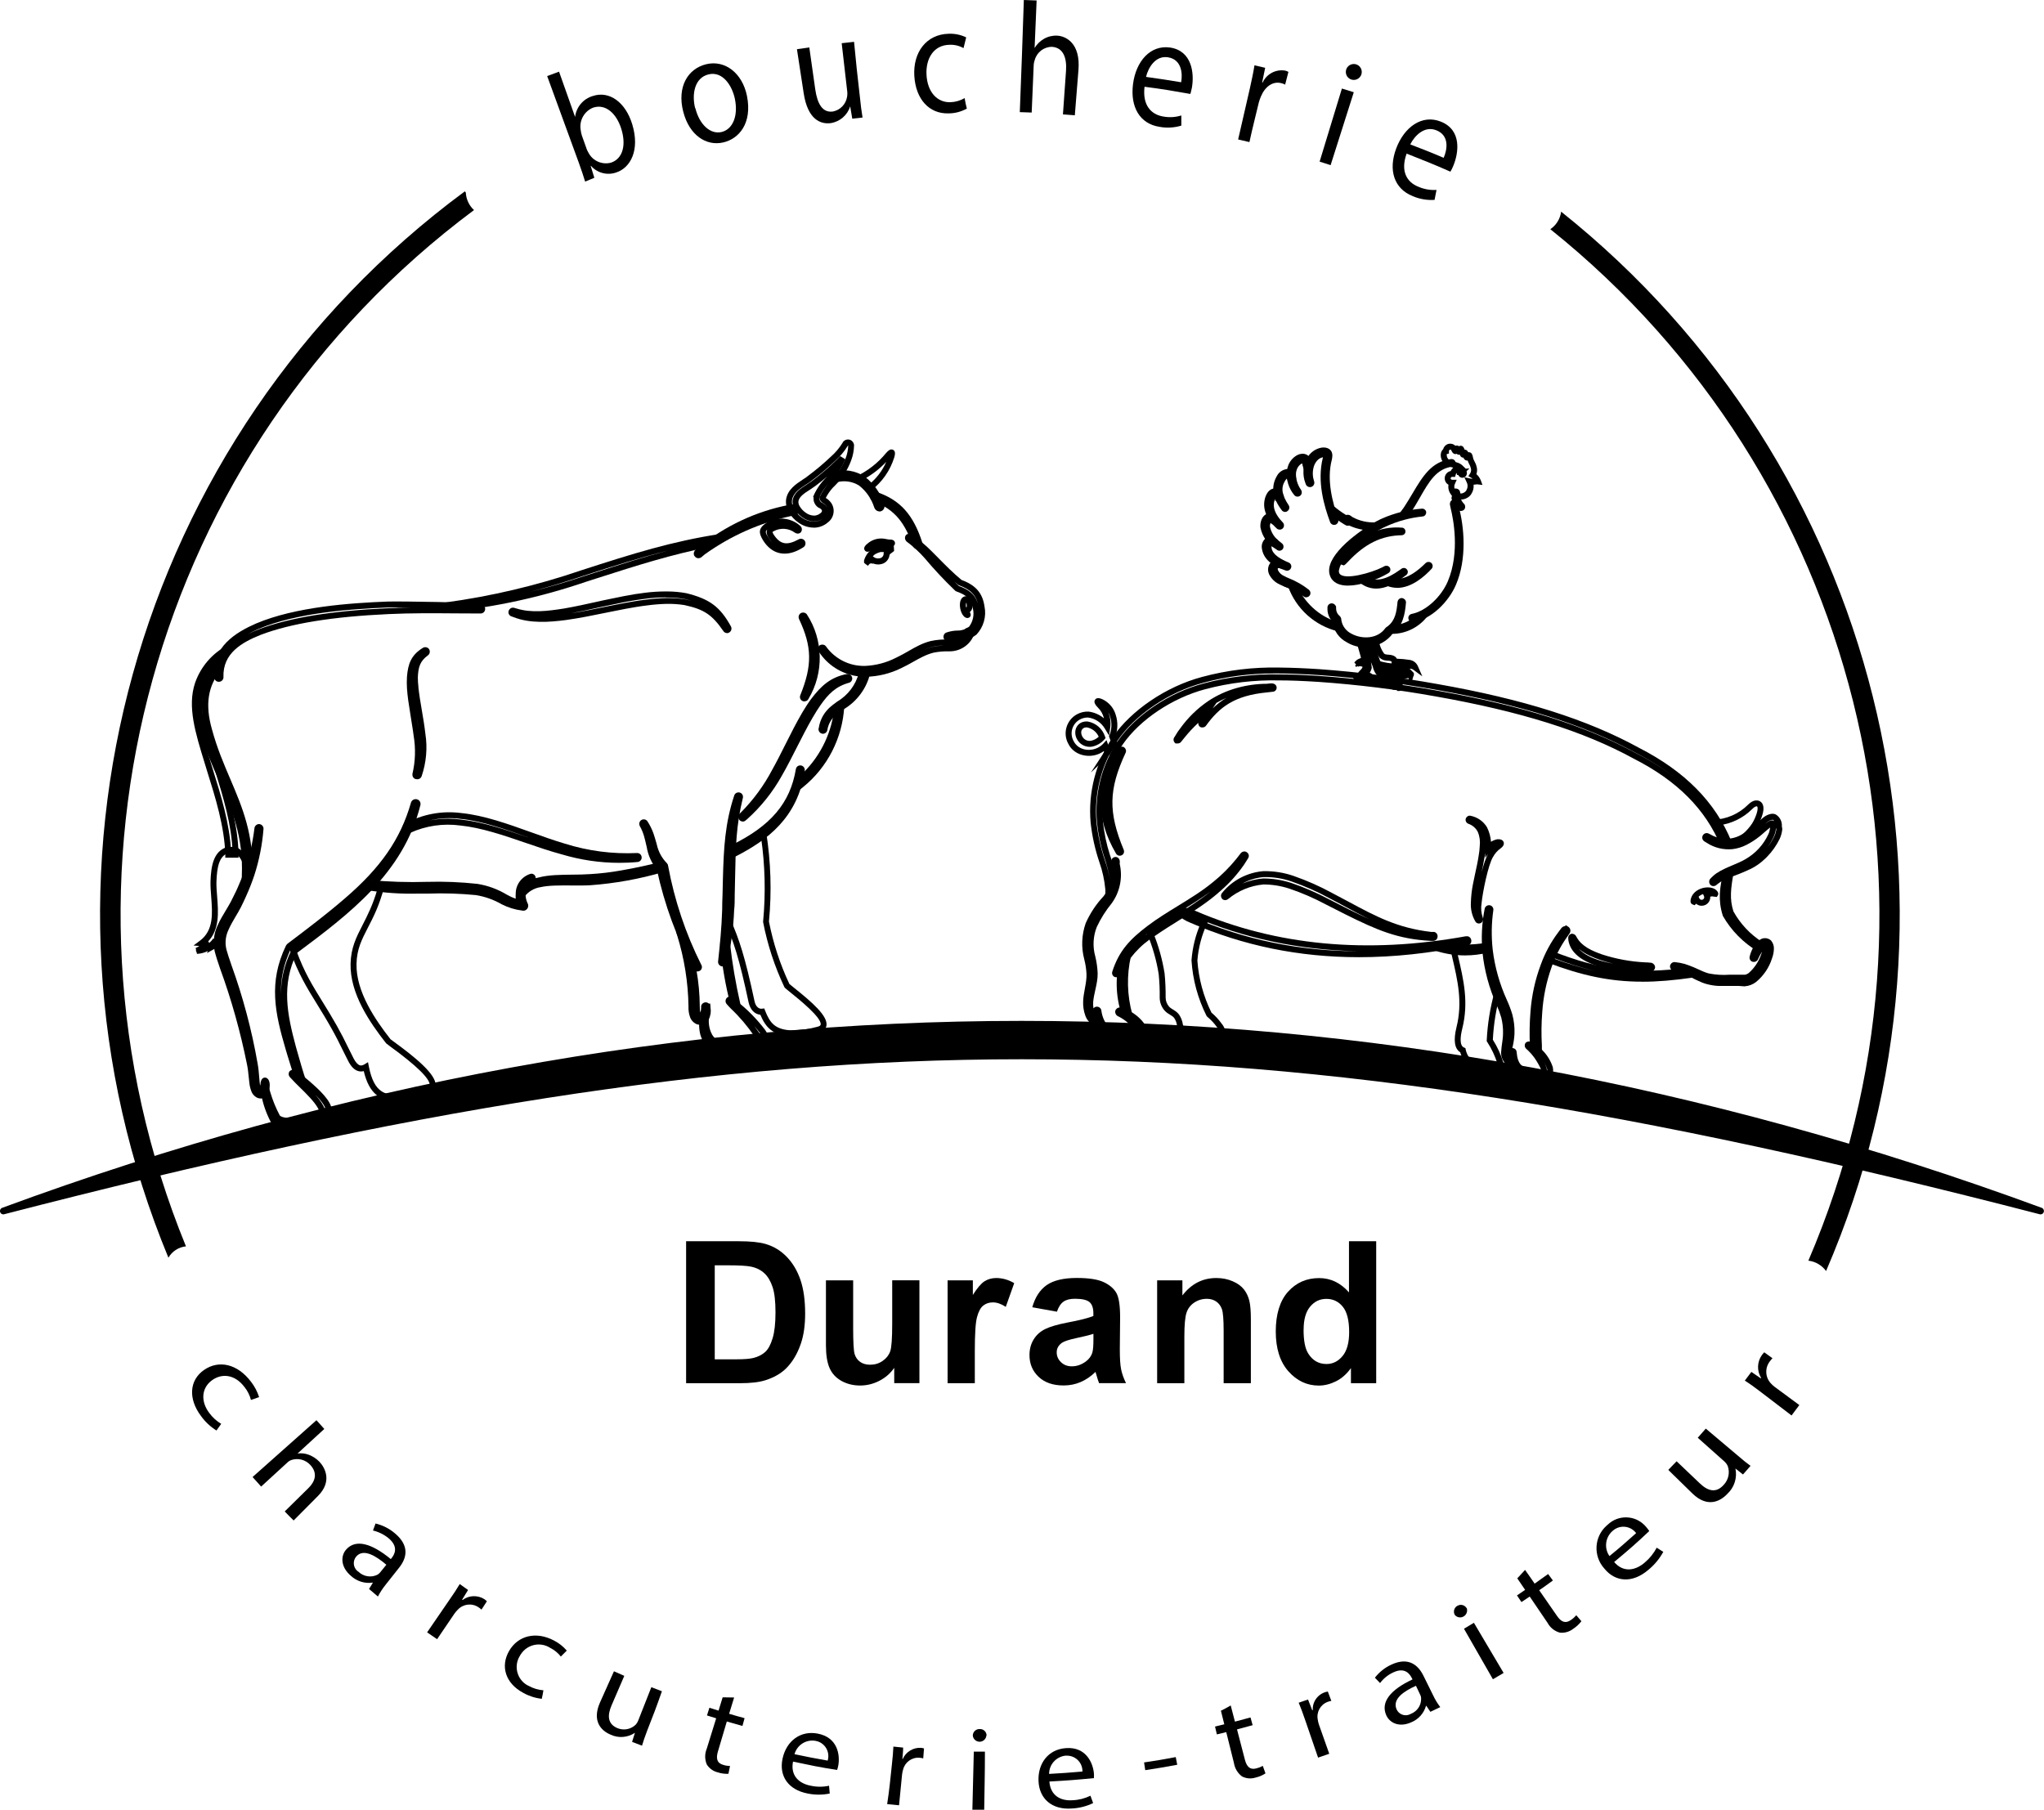 <svg xmlns="http://www.w3.org/2000/svg" width="343.94" height="304.56" viewBox="0 0 343.94 304.56"><defs><style>      .cls-1 {        isolation: isolate;      }      .cls-2 {        fill-rule: evenodd;      }    </style></defs><g id="Calque_1" data-name="Calque 1"></g><g id="Calque_2" data-name="Calque 2"><g id="Calque_1-2" data-name="Calque 1"><path d="M49.32,189.77c-1.35,0-2.82-.26-3.53-1.24-.69-1.32-1.17-2.71-1.46-4.15-.34,.22-.81,.21-1.14-.05-.22-.16-.41-.39-.53-.64-.19-.46-.31-.95-.36-1.44-.04-.33-.08-.67-.11-1.01-.07-.67-.14-1.36-.29-2.1-1.1-5.5-2.63-10.96-4.55-16.23-.08-.25-.16-.49-.24-.72-.17-.49-.34-1-.48-1.52-.14-.47-.24-.96-.28-1.46-.06,.04-.13,.08-.2,.11-.07,.03-.15,.02-.2-.03-.05-.05-.06-.13-.03-.2,.02-.04,.04-.09,.06-.13-.75,.74-1.77,1.18-2.84,1.21-.08,0-.15-.05-.17-.13s.02-.16,.1-.19c.51-.23,.98-.56,1.36-.97-.17,.03-.34,.04-.51,.02-.07,0-.13-.05-.15-.12s0-.14,.06-.18c2.5-1.85,2.27-4.8,2.05-7.65-.07-.91-.14-1.77-.12-2.59,.1-2.77,.54-4.76,2.35-5.42-.26-4.18-1.51-8.39-2.98-13.06l-.4-1.31c-1.6-5.14-2.98-9.59-1.69-13.52,.83-2.26,2.3-4.19,4.27-5.57,1.08-1.63,2.94-2.98,5.83-4.23,6.6-2.78,15.75-3.42,22.06-3.66h.02c3.93,0,7.38,.04,9.99,.12,7.67-1.06,15.31-2.88,22.66-5.39,8.48-2.76,15.08-4.8,22.77-6,3.67-2.42,7.72-4.08,12.03-4.92-.12-.4-.16-.82-.11-1.24,.22-1.51,1.53-2.37,2.69-3.12l.14-.09c.24-.16,.47-.31,.68-.48,1.4-1.03,2.74-2.16,3.99-3.36,.77-.69,1.43-1.48,1.97-2.36,.13-.33,.54-.5,.89-.35,.25,.11,.42,.35,.42,.62-.02,.82-.17,1.62-.46,2.38-.26,.75-.61,1.46-1.04,2.13,1.03-.03,2.05,.2,2.96,.67,1.75-.9,3.26-2.14,4.51-3.67,.43-.48,.63-.6,.81-.51,.19,.1,.16,.38,.04,.86-.61,1.99-1.77,3.73-3.36,5.06,.29,.39,.56,.8,.79,1.23,3.72,1.33,5.83,3.72,7.28,8.26,.62,.52,1.15,1.02,1.64,1.52,.4,.4,.78,.79,1.16,1.17,1.26,1.28,2.46,2.49,3.94,3.71,2.29,.82,3.4,2.08,3.7,4.22,.33,1.59-.14,3.27-1.26,4.46-.19,.17-.39,.3-.6,.41-.66,1.45-2.09,2.35-3.69,2.3-.91-.03-1.83,.05-2.72,.23-1.3,.33-2.38,.94-3.53,1.58-.64,.36-1.29,.73-2.02,1.07-1.72,.84-3.55,1.31-5.46,1.4-.64,2.34-2.19,4.36-4.29,5.58-.35,5.1-2.83,9.86-6.8,13.08l-.52,.42c-1.03,3.23-3.01,6.01-5.74,8.03,.72,4.77,.84,9.62,.38,14.41,.73,3.7,1.91,7.29,3.53,10.7,.18,.17,.53,.44,.96,.79,2.67,2.16,5.5,4.58,5.22,5.99-.08,.4-.4,.68-.94,.84-1.56,.44-3.2,.65-4.81,.65-2.89-.2-3.95-1.43-4.83-3.63-.9,.03-1.61-.63-1.85-1.77-1.4-6.58-2.3-9.53-3.37-12.17-.11,1.01-.23,1.93-.38,2.79,.36,2.87,.89,5.92,1.67,9.6l.05,.28c1.57,1.26,2.98,2.71,4.18,4.33,.39,.53,.64,1.16,.71,1.81,.02,.34-.06,.66-.23,.94-.09,.14-.21,.27-.34,.37-1.91,1.33-6.59,1.49-8.77-.16-.55-.41-1.01-.95-1.33-1.56-.13-.27-.24-.55-.33-.84-.17-.65-.23-1.32-.19-1.98-.29,.05-.58-.03-.83-.19-.3-.19-.54-.48-.67-.82-.2-.56-.29-1.15-.26-1.74-.06-4.04-.7-8.06-1.88-11.94-1.43-3.49-2.58-7.14-3.4-10.84-3.78,1.09-7.69,1.78-11.61,2.06-.99,.06-2.12,.05-3.22,.04-1.85-.02-3.77-.04-5.18,.29-1.13,.15-2.14,.69-2.87,1.54,.02,.51,.12,1,.32,1.48l.03,.06c.06,.11,.14,.25,.1,.44-.02,.17-.13,.32-.3,.39-.11,.04-.23,.05-.33,.01-1.15-.15-2.25-.49-3.29-1.01-1.39-.8-2.89-1.33-4.47-1.59-2.7-.27-5.45-.36-8.17-.26h-1.67c-2.04,.04-4.11-.05-6.15-.26-.79,2.78-1.74,4.64-2.59,6.28-1.05,2.04-1.88,3.65-1.93,6.17-.07,3.67,1.9,8.04,5.84,12.99,.14,.1,.37,.27,.65,.47,2.26,1.66,6.95,5.1,6.84,7.04-.07,1.14-2.55,1.67-4.7,2l-.19,.03c-3.26,.53-5.65-.11-6.65-4.91-.36,.18-.72,.22-1.06,.12-.55-.15-1.05-.66-1.49-1.51-.43-.83-.74-1.47-1.04-2.07-.5-1.02-.94-1.9-1.74-3.34-.87-1.56-1.68-2.87-2.46-4.13-1.58-2.55-2.96-4.77-4.24-8.16-2.39,5.27-1.39,10.15,.05,15.52,.11,.39,.23,.82,.35,1.26,.37,1.32,.78,2.82,1.22,4.04,1.56,1.17,2.92,2.57,4.06,4.16,.44,.79,.55,1.48,.33,2.05-.23,.61-.81,1.09-1.74,1.44-1.13,.33-2.29,.53-3.45,.59-.29,.02-.6,.04-.92,.04Zm-4.88-5.89s.03,0,.04,0c.06,.02,.11,.07,.13,.13,.27,1.51,.77,2.97,1.47,4.33,.77,1.06,2.67,1.15,4.14,1.04,1.14-.06,2.27-.25,3.36-.57,.82-.31,1.34-.72,1.53-1.23,.18-.48,.08-1.07-.3-1.75-1.12-1.55-2.48-2.94-4.02-4.1-.03-.02-.05-.05-.06-.08-.45-1.24-.87-2.77-1.24-4.11-.12-.44-.24-.86-.35-1.26-1.5-5.56-2.52-10.6,.14-16.12,.03-.06,.09-.1,.16-.1,.07,0,.13,.05,.15,.11,1.31,3.58,2.72,5.85,4.35,8.48,.79,1.26,1.6,2.57,2.47,4.14,.81,1.45,1.24,2.33,1.75,3.36,.3,.6,.61,1.24,1.04,2.07,.4,.76,.83,1.22,1.28,1.34,.32,.09,.64,.02,1-.2,.05-.03,.11-.03,.16-.01,.05,.02,.09,.07,.1,.12,.92,4.75,3.1,5.39,6.31,4.86l.19-.03c2.89-.44,4.38-1.01,4.41-1.68,.1-1.76-4.84-5.39-6.7-6.75-.28-.21-.51-.38-.68-.5-4.03-5.04-6.02-9.49-5.95-13.24,.05-2.61,.89-4.25,1.96-6.32,.85-1.66,1.82-3.53,2.6-6.36,.02-.08,.09-.13,.18-.12,2.07,.22,4.17,.31,6.25,.27h1.66c2.73-.1,5.49-.01,8.22,.26,1.63,.27,3.17,.82,4.59,1.63,1,.51,2.07,.84,3.19,.98,.02,0,.03,0,.05,.01,.03,.01,.06,.01,.09,0,.05-.02,.09-.08,.1-.14,.01-.07-.01-.12-.07-.22l-.05-.09c-.22-.54-.34-1.1-.35-1.67,0-.04,.01-.08,.04-.11,.78-.95,1.89-1.55,3.11-1.71,1.43-.33,3.38-.32,5.25-.3,1.14,.01,2.22,.02,3.19-.04,3.96-.28,7.9-.99,11.71-2.09,.05-.01,.09,0,.13,.02,.04,.02,.07,.06,.08,.11,.83,3.74,1.98,7.43,3.43,10.97,1.2,3.92,1.84,7.98,1.9,12.06-.03,.56,.05,1.1,.24,1.62,.1,.27,.29,.5,.54,.65,.23,.16,.52,.19,.77,.1,.06-.02,.12-.01,.16,.02,.05,.04,.07,.09,.07,.15-.07,.7-.01,1.41,.17,2.09,.08,.26,.19,.52,.31,.78,.29,.56,.72,1.06,1.23,1.44,2.03,1.55,6.58,1.4,8.36,.16,.1-.07,.18-.17,.25-.27,.13-.22,.2-.47,.18-.73-.07-.59-.29-1.16-.65-1.64-1.2-1.61-2.6-3.06-4.17-4.31-.03-.03-.05-.06-.06-.1l-.06-.34c-.79-3.69-1.32-6.76-1.68-9.65,0-.02,0-.03,0-.05,.18-1.05,.33-2.19,.45-3.47,0-.08,.07-.14,.14-.15,.08,0,.15,.03,.18,.1,1.2,2.84,2.14,5.72,3.65,12.85,.22,1.02,.84,1.6,1.61,1.49,.08,0,.15,.03,.18,.11,.86,2.19,1.8,3.34,4.57,3.53,.03,0,.05,0,.08,0,1.56,0,3.12-.21,4.62-.63,.42-.12,.65-.31,.7-.58,.27-1.33-3.36-4.26-5.1-5.66-.46-.37-.82-.66-1-.83-.02-.01-.03-.03-.04-.05-1.64-3.44-2.84-7.09-3.57-10.83,0-.02,0-.03,0-.05,.47-4.81,.34-9.68-.39-14.46,0-.06,.02-.13,.07-.16,2.73-1.99,4.7-4.74,5.72-7.96,.01-.03,.03-.06,.06-.08l.56-.45c3.92-3.18,6.35-7.89,6.68-12.93,0-.06,.04-.11,.09-.14,2.1-1.19,3.64-3.2,4.24-5.53,.02-.07,.08-.12,.16-.13,1.9-.07,3.74-.53,5.45-1.37,.72-.34,1.37-.7,2-1.06,1.17-.65,2.27-1.27,3.62-1.61,.93-.18,1.87-.27,2.81-.23,1.49,.03,2.81-.81,3.4-2.16,.02-.04,.05-.07,.08-.09,.21-.1,.4-.22,.57-.37,1.03-1.1,1.47-2.66,1.17-4.16-.29-2.04-1.31-3.18-3.51-3.96-.02,0-.04-.02-.05-.03-1.5-1.24-2.71-2.46-3.98-3.76-.38-.38-.76-.77-1.16-1.17-.49-.5-1.04-1-1.66-1.53-.02-.02-.04-.05-.05-.08-1.4-4.42-3.43-6.77-7-8.06-.01,0-.03,0-.04,.01-.07,0-.14-.03-.17-.09-.26-.5-.57-.98-.92-1.42-.06-.07-.05-.18,.03-.24,1.6-1.3,2.77-3.03,3.37-5,.05-.19,.07-.31,.08-.38-.07,.06-.18,.16-.35,.35-1.29,1.58-2.86,2.86-4.69,3.79-.05,.03-.11,.03-.16,0-.98-.52-2.09-.75-3.21-.65-.07,0-.13-.03-.16-.08-.03-.06-.03-.13,0-.18,.51-.72,.91-1.5,1.2-2.34,.28-.73,.42-1.49,.44-2.27,0-.13-.09-.26-.22-.31-.09-.04-.18-.04-.27,0-.09,.04-.15,.1-.19,.19-.57,.93-1.25,1.75-2.04,2.45-1.26,1.2-2.61,2.34-4.01,3.38-.22,.18-.47,.34-.71,.49l-.14,.09c-1.15,.75-2.34,1.52-2.54,2.88-.06,.43,0,.87,.16,1.27,.02,.05,.01,.11-.02,.16-.03,.05-.08,.07-.14,.07h-.08c-4.29,.83-8.35,2.48-12.03,4.91-.02,.01-.04,.02-.07,.03-7.68,1.2-14.27,3.24-22.75,5.99-7.37,2.52-15.03,4.34-22.75,5.41-2.64-.08-6.1-.12-10.02-.12-6.28,.24-15.39,.87-21.93,3.64-2.84,1.23-4.65,2.55-5.69,4.14-.01,.02-.03,.03-.04,.05-1.92,1.34-3.36,3.22-4.17,5.42-1.25,3.82,.12,8.22,1.7,13.3l.4,1.31c1.5,4.74,2.76,9.01,3.01,13.27,0,.08-.04,.15-.12,.17-1.73,.56-2.15,2.46-2.24,5.15-.02,.8,.05,1.65,.12,2.55,.21,2.65,.44,5.64-1.77,7.61,.14-.03,.27-.08,.4-.15,.07-.04,.15-.02,.21,.04,.05,.06,.06,.15,0,.21-.3,.42-.67,.79-1.09,1.08,.89-.23,1.68-.77,2.21-1.54,.04-.06,.12-.09,.2-.06,.07,.03,.12,.1,.11,.18-.02,.15-.04,.29-.08,.43,.04-.02,.09-.02,.13,0,.06,.03,.1,.08,.1,.15,.03,.58,.13,1.15,.29,1.7,.14,.52,.31,1.02,.48,1.5,.08,.24,.16,.48,.24,.72,1.93,5.28,3.46,10.75,4.56,16.27,.15,.76,.22,1.46,.29,2.13,.03,.34,.07,.68,.11,1.01,.04,.46,.15,.91,.33,1.34,.1,.2,.24,.38,.42,.51,.29,.22,.69,.17,.92-.11,.03-.04,.08-.06,.13-.06Zm-3.22-38.71c-.07,0-.14-.05-.16-.12-.25-.77-.77-1.41-1.47-1.8-.05-.03-.08-.08-.09-.14-.21-4.19-1.44-8.47-2.78-12.85-.03-.09,.02-.18,.1-.21,.08-.03,.18,0,.21,.09,.17,.38,.34,.76,.5,1.14,1.87,4.21,3.64,8.18,3.85,13.72,0,.08-.06,.16-.14,.17-.01,0-.02,0-.03,0Zm-1.38-2.17c.48,.29,.88,.68,1.17,1.14-.31-4.46-1.66-7.91-3.18-11.39,1.01,3.47,1.83,6.88,2.01,10.25Z"></path><path d="M159.51,107.92c-.33,0-.64-.22-.73-.56-.09-.39,.1-.77,.45-.91,.66-.23,1.33-.34,2-.34h0c.65,0,1.3-.23,1.82-.63,.67-.87,.92-2.02,.65-3.09-.29-1.67-1.23-2.31-2.74-2.85-.13-.04-.26-.13-.35-.25-1.72-1.65-3.42-3.46-4.99-5.33-.91-1.04-1.95-2-3.07-2.83-.35-.35-.35-.83-.06-1.13l.11-.08c.25-.14,.55-.14,.8,0v.03c1.2,.83,2.34,1.78,3.38,2.83,.4,.4,.79,.79,1.16,1.17,1.24,1.26,2.42,2.45,3.86,3.65,2.38,.87,3.54,2.21,3.86,4.46,.35,1.68-.16,3.46-1.35,4.73-.94,.73-2.03,1.06-3.14,1-.5-.05-1-.01-1.47,.11-.06,.02-.13,.02-.19,.02Zm-.05-1h0Zm1.88-8.31c1.65,.6,2.84,1.4,3.27,3.23-.35-1.68-1.31-2.65-3.23-3.34l-.15-.09c-.22-.18-.44-.37-.65-.55,.25,.25,.5,.5,.76,.74Zm-.05-.02h0Z"></path><path d="M162.82,104.01c-.09,0-.2-.02-.33-.08l-.05-.02c-.72-.41-1.06-1.78-.87-2.65,.18-.79,.72-.91,.94-.93,.48,.03,.83,.28,.99,.66,.21,.41,.25,1.22-.05,1.72-.07,.12-.16,.21-.26,.28,.02,.05,.03,.1,.06,.14,.14,.28,.13,.52-.05,.7-.08,.08-.2,.16-.38,.16Zm-.23-2.6s-.1,.25-.05,.67c0,.03,0,.06,.01,.1h.1c.03-.08,.05-.56-.06-.76,0,0,0,0,0,0Z"></path><path d="M33.14,160.5l-.22-.96c.22-.1,.42-.21,.62-.35l-.98-.08,1.06-.79c2.36-1.74,2.13-4.6,1.92-7.36-.07-.92-.14-1.79-.12-2.62,.09-2.59,.49-5.08,2.74-5.78l.13-.02,1.45-.04,.13,.08c1.3,.78,2.1,2.15,2.14,3.67,.22,2.27-1.06,4.58-2.31,6.81-.97,1.75-1.98,3.55-2.19,5.26l-.02,.14-.08,.11c-.31,.41-.7,.75-1.15,1l-1.46,.83,.19-.37c-.57,.29-1.2,.46-1.86,.49Zm1.86-2.06l.21,.24c.25-.21,.48-.46,.67-.74l.58,.21s.06-.07,.09-.1c.27-1.86,1.29-3.7,2.29-5.48,1.22-2.2,2.38-4.27,2.18-6.26-.03-1.16-.6-2.18-1.54-2.79l-1.08,.03c-1.52,.52-1.89,2.31-1.98,4.84-.02,.78,.05,1.62,.12,2.51,.2,2.59,.43,5.49-1.54,7.56Z"></path><path d="M133.08,174.39h-.09c-2.98-.21-4.15-1.48-5.05-3.63-.93-.07-1.69-.83-1.96-2.02-1.6-7.53-2.57-10.41-4.03-13.68l-.05-.1,.34-11.72,.28-.13c1.98-.94,3.86-2.08,5.6-3.4l.67-.5,.13,.82c.79,4.98,.95,10.04,.47,15.05,.71,3.63,1.86,7.17,3.44,10.51,.18,.16,.49,.41,.87,.71,2.88,2.31,5.67,4.7,5.36,6.32-.07,.37-.33,.86-1.17,1.11-1.58,.44-3.2,.66-4.82,.66Zm-4.48-4.69l.14,.37c.83,2.11,1.68,3.14,4.29,3.32,1.55,.01,3.08-.2,4.59-.62,.28-.08,.44-.2,.47-.34,.22-1.16-3.71-4.31-5-5.35-.46-.37-.82-.66-1-.83l-.11-.15c-1.64-3.47-2.84-7.14-3.57-10.91v-.14c.44-4.68,.33-9.4-.34-14.06-1.52,1.09-3.14,2.06-4.83,2.88l-.32,10.88c1.46,3.3,2.44,6.24,4.05,13.77,.18,.82,.68,1.3,1.24,1.23l.39-.05Z"></path><path d="M66.35,185.22c-2.17,0-4.21-.98-5.14-4.97-.31,.08-.61,.08-.91,0-.65-.18-1.21-.73-1.7-1.68-.43-.83-.75-1.47-1.04-2.08-.5-1.02-.93-1.9-1.73-3.33-.86-1.54-1.66-2.84-2.43-4.09-1.72-2.78-3.21-5.18-4.6-9.13l-.12-.35,.29-.22c4.39-3.31,8.59-6.97,12.48-10.85l.18-.18,.53,.08c.47,.08,1.25,.2,2.03,.25l.61,.04-.16,.59c-.82,3.1-1.84,5.09-2.75,6.84-1.03,2-1.84,3.58-1.9,6.04-.12,4.7,3.2,9.5,5.73,12.72l.48,.35c3.58,2.61,7.22,5.53,7.11,7.44-.08,1.36-2.43,1.91-4.96,2.3l-.21,.03c-.6,.11-1.2,.18-1.8,.18Zm-4.43-6.48l.14,.71c.88,4.55,2.91,5.14,5.92,4.6l.23-.04c3.87-.6,4.1-1.25,4.11-1.37,.06-1.08-2.19-3.29-6.7-6.57l-.64-.49c-2.85-3.63-6.11-8.43-5.99-13.42,.07-2.7,.97-4.45,2.01-6.48,.82-1.6,1.74-3.39,2.51-6.06-.6-.06-1.15-.15-1.52-.21h-.02c-3.78,3.76-7.86,7.31-12.11,10.54,1.32,3.65,2.75,5.95,4.39,8.6,.78,1.26,1.58,2.56,2.46,4.12,.81,1.45,1.25,2.34,1.75,3.37,.3,.6,.61,1.24,1.03,2.06,.35,.67,.72,1.08,1.08,1.18,.22,.06,.46,0,.74-.16l.62-.38Z"></path><path d="M146.02,95.2l-.53-.4-.1-.13v-.35c.22-.77,.7-1.45,1.34-1.91,.84-.45,1.72-.68,2.61-.7h.45l.11,.2h.5l.05,.81-.34,.27c-.17,.11-.31,.22-.42,.35-.06,.62-.43,1.17-.99,1.45-.57,.26-1.21,.26-1.76,.04l-.02,.03-.31-.05s-.08,0-.13,0c-.06,.03-.11,.06-.17,.09l-.29,.33Zm.85-1.58l.19,.14c.35,.25,.82,.29,1.21,.11,.26-.13,.43-.42,.42-.72v-.17l.05-.08h-.53l.03-.03c-.34,.09-.68,.22-.99,.39-.14,.1-.27,.23-.39,.37Z"></path><path d="M145.99,92.86c-.26,0-.41-.15-.46-.23-.17-.23-.24-.61,.42-1.13,.74-.66,1.73-.97,2.72-.86,.14,.01,.28,.04,.43,.07,.23,.06,.47,.09,.71,.09,.61,0,.75,.35,.78,.49,.11,.52-.48,.79-.73,.9-.47,.15-.91,.18-1.34,.11-.65-.15-1.3-.05-1.85,.28-.27,.2-.49,.27-.66,.27Z"></path><path d="M146.21,82.81l-2.96-2.26,.75-.35c1.95-.9,3.69-2.25,5.05-3.91,.33-.37,.76-.84,1.23-.59,.46,.24,.31,.84,.21,1.23-.71,2.29-2.08,4.23-3.97,5.66l-.3,.23Zm-1.06-2.07l1.06,.81c1.27-1.03,2.27-2.34,2.92-3.83-1.14,1.21-2.49,2.24-3.97,3.03Z"></path><path d="M40.15,144.34h-2.24v-.49c-.12-4.7-1.71-9.78-2.99-13.86l-.49-1.6c-1.57-5.1-2.93-9.5-1.61-13.46,.96-2.76,2.92-5.02,5.5-6.36l.58,.8c-.75,.74-1.25,1.69-1.43,2.73l-.03,.17-.12,.11c-3.77,3.46-2.46,9.21-.2,16.95l.03,.1c1.44,4.7,2.93,9.57,2.99,14.41v.51Zm-1.27-1h.25c-.15-4.54-1.56-9.16-2.93-13.62l-.03-.11c-1.87-6.42-3.99-13.69,.36-17.86,.07-.33,.16-.65,.28-.96-1.38,1.18-2.43,2.71-3.04,4.46-1.22,3.65,.03,7.71,1.62,12.85l.49,1.6c1.25,4,2.8,8.95,3,13.65Z"></path><path d="M147.98,86.06s-.09,0-.14-.01c-.33-.05-.59-.29-.73-.64-.47-1.48-1.35-2.75-2.54-3.69-1.14-.73-2.59-.93-3.94-.52h-.04c-.5,.12-.99-.2-1.1-.7-.11-.5,.21-1,.7-1.11,1.83-.52,3.8-.21,5.39,.87,1.52,1.2,2.62,2.78,3.2,4.59,.12,.3,.07,.65-.14,.91-.17,.2-.41,.32-.67,.32Z"></path><path d="M145.54,113.89c-.46,0-.92-.04-1.37-.11-2.61-.39-4.93-1.88-6.37-4.09-.11-.13-.17-.29-.18-.46,0-.2,.06-.39,.2-.53l.07-.07c.28-.21,.68-.21,.96,0l.11,.11c1.26,1.79,3.22,2.98,5.39,3.26,.42,.06,.86,.07,1.28,.06,1.79-.09,3.51-.54,5.12-1.36,.78-.37,1.47-.76,2.13-1.14,1.18-.68,2.3-1.32,3.71-1.68,1.02-.22,2.05-.31,3.08-.25,1.07,.07,2.08-.54,2.52-1.51,.24-.47,.79-.64,1.23-.41,.21,.11,.37,.3,.44,.53,.05,.14,.05,.29,.03,.44v.02l-.05,.24c-.67,1.64-2.32,2.69-4.09,2.67-.89-.03-1.78,.05-2.65,.22-1.24,.31-2.31,.91-3.43,1.54-.64,.36-1.3,.73-2.05,1.08-1.84,.9-3.83,1.39-5.89,1.44-.07,0-.13,0-.2,0Zm13.24-5.27c-.65,.02-1.31,.1-1.95,.24-.49,.13-.96,.3-1.41,.5,.46-.2,.95-.37,1.47-.5,.63-.13,1.26-.2,1.89-.24Z"></path><path d="M124.3,177.98c-1.75,0-3.54-.39-4.67-1.25-.59-.44-1.08-1.01-1.42-1.67-.15-.3-.26-.59-.35-.89-.26-.99-.29-2.02-.09-3,0-.01,0-.07,0-.12v-.18c.11-.39,.48-.64,.88-.59,.4,.09,.65,.42,.64,.78v.25c-.1,1.02,.09,1.99,.56,2.84,.23,.37,.55,.7,.93,.96,1.43,.96,5.93,.73,6.51,.12-.06-.31-.19-.61-.37-.87-1.14-1.67-2.46-3.23-3.93-4.62-.26-.26-.5-.52-.73-.79-.27-.33-.22-.81,.1-1.08,.27-.22,.66-.23,.94-.01l.78,.7c1.75,1.38,3.31,2.98,4.66,4.75,.43,.59,.69,1.27,.77,1.98,.02,.42-.07,.81-.28,1.15-.12,.18-.26,.33-.42,.46-1.01,.7-2.74,1.09-4.5,1.09Zm-3.83-1.88c2,1.26,6.12,1.1,7.73-.02,.06-.04,.12-.11,.17-.19,.09-.15,.14-.34,.13-.53-.06-.51-.26-1.03-.58-1.47-.32-.42-.65-.83-1-1.23,.27,.36,.54,.73,.8,1.11,.28,.42,.47,.9,.55,1.39,0,.35-.13,.72-.7,1.02-1.44,.74-5.36,.78-7.11-.1Zm-2.2-5.05h0Z"></path><path d="M117.79,172.45c-.3,0-.6-.08-.85-.25-.37-.23-.66-.58-.81-.99-.22-.61-.31-1.23-.28-1.87-.06-4.02-.7-8.04-1.9-11.92l-.18-.58,.6-.07c.34-.04,.7,.04,1,.22l.15,.09,.06,.17c1.41,3.89,2.14,7.96,2.17,12.1,0,.55,.04,.86,.08,1.03,.1-.23,.15-.5,.15-.76v-.33c.1-.42,.51-.68,.92-.6,.15,.03,.28,.1,.38,.2h.23l.05,.71c.11,.6,.02,1.3-.29,1.93-.21,.37-.52,.64-.88,.79-.2,.08-.4,.12-.6,.12Z"></path><path d="M87.69,151.21c-.11,0-.23-.02-.33-.08-.38-.21-.51-.65-.32-1,.84-1.33,2.17-2.22,3.67-2.48,1.59-.42,3.61-.44,5.56-.46,1.07-.01,2.08-.02,3.02-.09,1.75-.1,3.51-.31,5.23-.62,2.53-.43,4.97-1,6.81-1.45,.48-.09,.93,.19,1.04,.64,.13,.41-.09,.89-.53,1.05l-.1,.04h-.15c-3.98,1.16-8.1,1.91-12.25,2.21-1.01,.06-2.15,.05-3.25,.04-1.84-.01-3.74-.03-5.11,.28-1.1,.16-2.07,.74-2.71,1.59-.09,.2-.33,.32-.59,.32Zm-.2-.93s-.04,.05-.06,.08l.06-.08Z"></path><path d="M88.06,153.26c-.07,0-.15-.01-.22-.03-1.19-.15-2.32-.5-3.39-1.04-1.37-.79-2.84-1.31-4.37-1.56-2.66-.26-5.4-.35-8.1-.25h-1.68c-2.79,.07-5.62-.12-8.4-.56-.47-.06-.8-.5-.74-.98s.5-.82,.98-.75c3.22,.31,6.51,.41,9.77,.31,2.8-.08,5.64,.04,8.42,.34,1.78,.29,3.44,.9,4.96,1.82,.47,.27,.97,.5,1.49,.67-.02-.3-.03-.59,0-.89,.01-1.48,.99-2.8,2.43-3.27,.28-.11,.63,0,.8,.28,.2,.26,.18,.64-.05,.88l-.27,.29-.17-.1c-.71,.37-1.15,1.12-1.1,1.94,0,.54,.1,1.04,.29,1.51,.09,.17,.22,.39,.16,.69-.04,.27-.22,.51-.48,.63-.11,.04-.21,.07-.32,.07Zm-26.02-4.18h0Zm.02-.25h0Z"></path><path d="M51.77,182.78l-.78-.08c-.51-.06-.95-.36-1.18-.83v-.03c-.58-1.38-1.01-2.8-1.42-4.17l-.31-1.04c-1.8-6.12-2.95-11.28,.03-17.48,.08-.14,.16-.23,.25-.32l.13-.1c3.29-2.49,6.4-4.83,9.5-7.51,6.07-5.2,9.41-10.02,11.16-16.14,.12-.43,.57-.69,1.01-.57,.2,.05,.38,.18,.49,.37,.11,.19,.14,.4,.09,.61-2.87,11.48-11.97,18.31-20.8,24.9-2.63,5.35-1.62,10.31-.15,15.76l.05,.18c.51,1.81,1.15,4.07,1.71,5.7l.25,.74Zm11.21-34.97c-1.27,1.39-2.72,2.77-4.36,4.17-3.12,2.7-6.24,5.06-9.55,7.55l-.1,.08c-1.29,2.71-1.75,5.22-1.7,7.73,.01-2.46,.51-4.92,1.79-7.5l.05-.11,.1-.07c4.88-3.64,9.85-7.35,13.77-11.86Zm7.1-12.45h0Z"></path><path d="M49.3,190.12c-1.84,0-3.11-.46-3.77-1.37-.77-1.49-1.29-3.01-1.58-4.59-.13-.65-.19-1-.19-1-.09-.36,.15-.75,.54-.85l.13-.02c.28-.05,.64,.16,.76,.52,0,0,.11,.36,.3,1.02,.4,1.34,.93,2.65,1.6,3.9,.15,.17,.82,.55,3,.38,1-.09,1.99-.28,2.96-.57,.52-.18,.64-.31,.67-.37,.01-.04,.04-.19-.18-.62-.61-1.13-1.92-2.42-3.07-3.55-.56-.55-1.09-1.07-1.52-1.55l-.18-.2c-.26-.29-.26-.73,0-1.02,.14-.11,.28-.18,.43-.21l.18-.32,.46,.39c.26,.22,.56,.46,.87,.73,1.6,1.32,3.79,3.12,4.7,4.71,.48,.88,.6,1.66,.35,2.33-.26,.7-.92,1.25-1.94,1.62-1.17,.35-2.35,.55-3.55,.61-.34,.03-.66,.04-.96,.04Zm3.59-6.07c.61,.67,1.16,1.36,1.52,2.03,.2,.38,.44,.93,.23,1.45-.21,.53-.77,.78-1.29,.96-.92,.28-1.85,.47-2.79,.58,1-.08,1.98-.26,2.93-.54,.71-.26,1.16-.61,1.31-1.02,.14-.39,.05-.89-.28-1.49-.35-.62-.95-1.29-1.64-1.96Zm-8.15-1.1v.03s0-.02,0-.03Z"></path><path d="M43.81,184.85c-.29,0-.58-.1-.84-.31-.26-.19-.48-.45-.62-.76-.21-.51-.34-1.03-.39-1.55-.04-.32-.08-.66-.11-1.01-.07-.66-.13-1.34-.28-2.06-1.1-5.48-2.62-10.93-4.54-16.18-.08-.25-.16-.49-.24-.72-.17-.51-.35-1.01-.49-1.54-.55-1.68-.42-3.51,.38-5.12,.36-.81,.83-1.58,1.28-2.33,.29-.49,.59-.98,.86-1.48l.9-1.81c.55-1.19,1.01-2.36,1.39-3.35,.84-2.34,1.41-4.8,1.71-7.28,.06-.41,.43-.7,.83-.67,.43,.06,.72,.42,.69,.83-.21,2.63-.72,5.23-1.53,7.74-.38,1.15-.85,2.35-1.4,3.57-.27,.62-.56,1.22-.89,1.88-.27,.53-.57,1.03-.87,1.53-.42,.72-.86,1.46-1.19,2.22-.57,1.19-.66,2.51-.24,3.74,.14,.5,.3,.97,.47,1.46l.24,.72c1.94,5.36,3.43,10.93,4.41,16.56,.15,.79,.22,1.58,.27,2.26,.03,.32,.05,.63,.08,.9,.02,.22,.05,.43,.1,.64,.02-.08,.03-.17,.03-.24,.07-1.02,.51-1.15,.78-1.15,.47,.01,.79,.52,.79,1.27,0,.29-.02,.58-.1,.87-.12,.59-.53,1.11-1.05,1.31-.15,.05-.29,.08-.44,.08Z"></path><path d="M36.81,114.74c-.31,0-.61-.2-.72-.51l-.06-.18c-.55-5.18,3.77-7.69,7.07-9.13,6.65-2.81,15.85-3.45,22.18-3.69,.97-.03,4.72,0,8.55,.08,5.03,.12,6.67,.22,7.23,.43,.34,.08,.58,.39,.58,.75-.02,.43-.35,.75-.76,.75-1.4,0-2.8-.01-4.2-.02-3.69-.03-7.51-.06-11.29,.12-9.42,.43-16.44,1.57-21.46,3.47-3.21,1.27-6.47,3.11-6.33,7.13,.02,.18-.05,.37-.18,.52-.12,.14-.27,.23-.45,.26-.06,.02-.12,.02-.19,.02Zm-.19-.75h0Zm30.25-11.78c-.68,0-1.22,0-1.55,.02-6.26,.24-15.33,.87-21.82,3.61-.61,.27-1.24,.56-1.85,.9,.65-.33,1.3-.61,1.95-.86,5.12-1.94,12.24-3.1,21.77-3.53,1.24-.06,2.48-.09,3.72-.11-.83,0-1.58-.01-2.21-.01Z"></path><path d="M75.34,102.98c-.23,0-.48-.13-.69-.37-.07-.08-.4-.51-.24-.89l.12-.28,.3-.04h0c7.81-1.05,15.54-2.88,22.99-5.43,8.92-2.89,15.35-4.87,23.15-6.08,.5-.05,.76,.23,.81,.51,.11,.69-.96,1.35-2.01,1.55-7.06,1.44-12.28,3.11-19.5,5.42l-1.77,.57c-7.44,2.54-15.18,4.23-23.01,5.02-.04,0-.09,.01-.13,.01Zm.02-1.01s-.03,0-.05,0h.05Zm36.91-9.29c-4.37,1.1-8.8,2.5-14.13,4.23-2.96,1.01-5.96,1.91-8.99,2.69,3.05-.74,6.06-1.61,9.03-2.62l1.78-.57c4.58-1.47,8.36-2.68,12.32-3.73Z"></path><path d="M117.52,93.94c-.24,0-.47-.11-.61-.32-.21-.19-.24-.58-.04-.88v-.07l.17-.13,.48-.5,.03,.09,.07-.06c4.36-3.56,9.59-6.02,15.13-7.1l.86-.13h.07c.44,.06,.78,.39,.86,.83,.07,.45-.21,.86-.63,.98l-.76,.18c-5.28,1.15-10.17,3.32-14.56,6.46l-.58,.49c-.16,.11-.33,.16-.49,.16Z"></path><path d="M41.49,148.68s-.03,0-.05,0c-.45-.02-.77-.39-.75-.85v-.43c.28-6.75-1.69-11.19-3.78-15.9-1.13-2.54-2.3-5.17-3.2-8.3-1.36-4.96-.72-8.38,2.21-11.79,.82-.86,1.35-.49,1.49-.35,.4,.38,.3,1.11-.21,1.68-2.22,2.67-2.71,5.83-1.55,9.94,.86,3.19,2,5.85,3.1,8.42,2.05,4.81,3.99,9.36,3.75,16.39-.05,.79-.54,1.19-1.01,1.19Zm.2-.83h0Zm-7.52-30.79c-.3,1.72-.12,3.63,.5,5.88,.07,.23,.13,.45,.2,.67-.06-.22-.12-.44-.18-.66-.61-2.16-.78-4.11-.51-5.89Z"></path><path d="M116.92,163.51l-.25-.42c-2.81-5.27-4.88-10.91-6.14-16.75-.89-1.1-1.48-2.41-1.71-3.81l-.06-.25c-.12-.55-.25-1.08-.4-1.61-.17-.58-.41-1.14-.7-1.66-.2-.39-.06-.85,.31-1.04,.36-.18,.77-.07,.98,.25,.4,.62,.73,1.28,.98,1.96,.19,.53,.34,1.07,.49,1.59l.1,.36c.26,1.18,.83,2.24,1.65,3.08,.14,.15,.22,.32,.25,.5,1.07,5.79,2.95,11.41,5.6,16.68,.08,.13,.12,.32,.07,.52s-.16,.36-.33,.46c-.23,.12-.44,.14-.63,.08-.03,0-.06-.02-.08-.03l-.14,.07Z"></path><path d="M121.6,162.64c-.05,0-.1,0-.16-.02-.37-.08-.63-.41-.61-.78v-.02c.32-2.94,.59-5.62,.69-8.74,0-.81,.02-1.66,.06-2.53l.06-2.6c.14-5.28,.35-9.38,1.91-14.09,.06-.19,.19-.34,.37-.43,.18-.09,.38-.11,.57-.05,.37,.1,.61,.5,.51,.9-1.14,4.63-1.21,8.36-1.3,13.07l-.07,3.23c0,.89,0,1.74-.1,2.59-.11,2.96-.52,5.96-1.19,8.88-.04,.19-.15,.36-.32,.46-.12,.08-.26,.12-.41,.12Zm-.24-.81h0Zm1.4-17.21c-.05,1.06-.08,2.17-.11,3.35l-.06,2.61c-.04,.86-.06,1.7-.06,2.51v0c.1-.83,.1-1.65,.1-2.52l.07-3.24c.02-.92,.04-1.82,.06-2.71Zm1.74-10.45h0Zm-.47-.13h0Z"></path><path d="M123.96,169.92c-.41,0-.81-.24-.99-.63-.91-3.45-1.49-6.9-1.78-10.36-.02-.21,.04-.42,.18-.58,.14-.17,.33-.27,.54-.29,.31-.03,.61,.13,.77,.37l.09,.03,.07,.33c.38,3.36,.96,6.74,1.71,10.04l.02,.08v.08c-.01,.06,0,.13,.03,.18l.26,.51-.54,.19c-.12,.04-.24,.06-.37,.06Zm-1.77-11.09h0Z"></path><path d="M122.93,144.46c-.21,0-.4-.11-.51-.29-.26-.43-.05-1.39,.56-1.88l.09-.06c6.65-3.26,9.89-7.09,10.85-12.8,.06-.39,.43-.68,.84-.62,.42,.06,.7,.44,.65,.85-1.15,8.02-6.43,11.77-11.46,14.38l-.75,.37c-.09,.04-.19,.06-.28,.06Zm.64-1.37h-.01c.06-.02,.11-.05,.17-.08-.05,.03-.1,.05-.16,.08Zm11.34-13.52h0Z"></path><path d="M134.05,133.15s-.09,0-.14-.02c-.22-.05-.39-.23-.45-.48-.1-.38,.05-1.06,.79-1.71l.21-.2c.25-.24,.51-.49,.76-.76,3.01-3,4.84-6.95,5.19-11.15,.05-.46,.46-.79,.91-.75,.43,.03,.77,.41,.74,.86-.31,5.27-2.83,10.2-6.93,13.52l-.63,.51c-.08,.11-.25,.18-.43,.18Zm-.21-.94s-.04,.03-.06,.05l.06-.05Zm7.2-13.33h0Z"></path><path d="M138.5,123.48s-.04,0-.07,0c-.2-.02-.39-.11-.52-.27s-.19-.35-.18-.55l.05-.2c.23-1.47,1-2.77,2.17-3.69,.21-.18,.46-.36,.71-.54l.2-.15c1.84-1.1,3.12-2.8,3.66-4.83,.35-1.15,.97-1.14,1.3-1.04,.46,.14,.73,.63,.6,1.1-.6,2.58-2.29,4.83-4.62,6.15l-.12,.08c-.25,.17-.49,.34-.72,.52-.94,.67-1.55,1.65-1.74,2.76-.01,.16-.11,.34-.26,.48-.14,.12-.31,.18-.49,.18Zm6.97-10.41h0Z"></path><path d="M136.94,88.79h-.06c-.91-.02-1.78-.31-2.52-.84-.65-.44-1.21-1.04-1.62-1.73-.38-.65-.55-1.41-.47-2.16,.25-1.68,1.68-2.61,2.83-3.37l.14-.09c.23-.15,.45-.29,.65-.46,1.4-1.04,2.73-2.16,3.97-3.34,.76-.67,1.4-1.44,1.92-2.29,.07-.18,.27-.38,.52-.48,.25-.1,.53-.1,.78,0,.37,.16,.62,.52,.63,.92-.02,.87-.18,1.71-.48,2.51-.58,1.58-1.52,3.05-2.72,4.24l-.41,.41c-.45,.51-.84,1.07-1.15,1.68l.02,.02c.34,.19,.66,.49,.9,.83,.35,.52,.48,1.15,.37,1.76-.11,.62-.45,1.16-.96,1.53-.63,.55-1.48,.87-2.35,.87Zm5.78-13.84l-.07,.08c-.57,.93-1.28,1.77-2.09,2.5-1.26,1.2-2.62,2.35-4.04,3.4-.21,.17-.47,.34-.72,.5l-.14,.09c-1.09,.71-2.21,1.44-2.39,2.65-.06,.51,.06,1.06,.34,1.52,.33,.56,.79,1.05,1.33,1.42,.58,.42,1.26,.65,1.97,.66,.57,.03,1.14-.17,1.6-.51-.44,.31-.99,.49-1.56,.49h0c-.71-.03-1.37-.26-1.93-.67-.52-.35-.97-.84-1.3-1.39-.27-.43-.4-.97-.35-1.49,.18-1.19,1.23-1.94,2.38-2.66l.1-.07c.27-.18,.53-.35,.77-.52,1.4-1.05,2.76-2.2,4.02-3.43,.27-.26,.52-.51,.74-.76l.84,.51c-.5,1.29-1.23,2.45-2.17,3.45l.08-.08c.95-1.03,1.7-2.25,2.18-3.56,.26-.7,.4-1.42,.42-2.16Zm-3.55,5.26c-.64,.54-1.3,1.07-1.97,1.57-.25,.18-.53,.37-.81,.56l-.11,.07c-.96,.6-1.82,1.2-1.93,1.95-.03,.27,.05,.58,.21,.84,.26,.44,.62,.81,1.03,1.09,.41,.3,.88,.46,1.38,.48h0c.39,0,.79-.15,1.1-.42,.14-.1,.21-.21,.24-.33,.01-.07-.01-.17-.07-.24-.07-.1-.17-.18-.28-.24-.35-.12-.7-.44-.9-.86-.15-.31-.2-.65-.15-.98l-.1-.05,.19-.46c.52-1.1,1.23-2.08,2.11-2.91,.02-.02,.04-.04,.06-.06Zm-1.23,3.45c-.14,.41,.06,.83,.44,.97,.3,.17,.49,.33,.65,.53,.06,.08,.12,.18,.16,.27-.04-.09-.08-.17-.13-.25-.15-.22-.35-.4-.58-.53-.19-.12-.64-.41-.53-.99Zm.03-.19l-.02,.17s.01-.06,.02-.09c.4-.83,.88-1.54,1.44-2.16-.59,.62-1.07,1.32-1.44,2.09Z"></path><path d="M154.41,92.44c-.31,0-.6-.18-.74-.47-1.34-3.73-2.86-6.15-6.73-7.63-.18-.06-.35-.2-.45-.4-.1-.19-.11-.41-.04-.62,.08-.23,.22-.4,.42-.49,.2-.1,.42-.11,.63-.04h0c3.97,1.34,6.2,3.83,7.72,8.6,.06,.27,.01,.49-.11,.68-.12,.18-.31,.31-.53,.35-.05,.01-.11,.02-.16,.02Z"></path><path d="M70.21,131.14c-.07,0-.15-.01-.23-.03-.33-.04-.62-.41-.58-.81v-.07c.5-2.12,.56-4.29,.2-6.44-.07-.57-.16-1.13-.25-1.7l-.15-.94c-.07-.42-.13-.85-.2-1.28-.21-1.29-.43-2.67-.52-4.04-.04-.65-.04-1.3,0-1.95,.18-2.15,.68-3.63,2.68-4.86,.36-.21,.81-.11,1.04,.22,.22,.36,.13,.81-.19,1.04-1.35,1-1.62,1.98-1.7,3.67,0,.55,.03,1.12,.1,1.69v.11c.08,.58,.14,1.18,.24,1.78,.1,.65,.21,1.3,.33,1.99l.33,2c.1,.67,.2,1.34,.27,1.98,.37,2.36,.15,4.83-.63,7.12-.1,.31-.4,.52-.72,.52Zm-.23-.84h0Zm.21-9.28l.14,.91c.05,.32,.1,.63,.14,.94-.05-.4-.11-.79-.17-1.19l-.11-.67Zm1.22-11.55h0Z"></path><path d="M122.34,106.54c-.24,0-.48-.12-.62-.34-1.9-2.76-3.25-3.66-6.57-4.38-.97-.15-1.99-.22-3.01-.2-1.1,.03-2.22,.12-3.32,.27-1.19,.14-2.36,.35-3.47,.55-.83,.15-1.67,.32-2.49,.49l-.99,.2c-2.14,.44-4.36,.89-6.64,1.21-2.8,.37-6.03,.6-8.78-.47l-.4-.15c-.15-.04-.3-.16-.4-.33-.1-.17-.12-.37-.07-.55,.12-.43,.54-.67,.94-.55l.42,.12c2.5,.76,5.2,.43,7.98-.01,1.96-.34,3.95-.78,5.87-1.21l.62-.14,3.52-.72c1.37-.27,2.52-.45,3.61-.58,1.16-.15,2.35-.22,3.52-.22,.06,0,.12,0,.19,0,1.09,0,2.19,.1,3.26,.3,3.92,.98,5.66,2.29,7.48,5.58,.2,.37,.07,.82-.29,1.03-.11,.07-.24,.11-.37,.11Zm.19-.91h0Zm-10.45-5.1c-1.14,0-2.28,.07-3.41,.22-1.07,.13-2.2,.31-3.54,.56l-4.12,.86c-1.62,.36-3.28,.73-4.94,1.04,1.91-.3,3.78-.69,5.6-1.06l.98-.2c.83-.17,1.68-.34,2.52-.49,1.12-.2,2.31-.41,3.52-.55,1.13-.15,2.28-.24,3.43-.27,1.08-.02,2.15,.06,3.21,.22,.36,.08,.71,.16,1.03,.25-.33-.1-.68-.19-1.05-.29-1.03-.19-2.11-.29-3.18-.27h-.04Zm-25.69,2.26h0Zm-.03-.01h0Z"></path><path d="M104.19,145.2c-3.26,0-6.49-.48-9.65-1.42-1.97-.53-4.06-1.24-6.09-1.94-3.67-1.26-7.46-2.56-10.98-2.92-2.91-.39-5.83,.04-8.48,1.25-.45,.2-.97,0-1.17-.44-.19-.44-.03-.92,.35-1.15h.02c2.92-1.58,6.2-2.19,9.49-1.75,3.75,.38,7.78,1.82,11.68,3.22,1.99,.71,3.87,1.39,5.68,1.92,3.94,1.24,8.02,1.77,12.14,1.58,.42-.02,.76,.29,.79,.7,.02,.2-.05,.4-.18,.55-.13,.15-.32,.25-.52,.26-1.03,.1-2.07,.14-3.1,.14Zm3.01-1.14h0Zm-31.82-6.29c.74,0,1.48,.05,2.21,.15,3.61,.38,7.46,1.69,11.18,2.97h.03c-3.77-1.34-7.66-2.72-11.23-3.08-1.79-.24-3.57-.15-5.28,.25,1.01-.19,2.05-.29,3.08-.29Z"></path><path d="M124.99,138.25c-.19,0-.37-.07-.51-.2-.29-.32-.31-.73-.1-1.03l.06-.08,.24-.23c2.08-2.1,3.85-4.5,5.23-7.12,.8-1.43,1.55-2.92,2.27-4.36,.9-1.8,1.84-3.66,2.88-5.43,.42-.69,.91-1.48,1.44-2.19,1.67-2.2,3.26-3.66,6.03-4.19,.47-.02,.83,.27,.87,.68,.04,.34-.16,.66-.48,.78-2.29,.63-3.52,1.88-4.88,3.82-.4,.57-.83,1.25-1.31,2.08-.94,1.62-1.81,3.34-2.66,5.01-.79,1.56-1.61,3.18-2.5,4.73-1.53,2.75-3.49,5.21-5.83,7.32l-.28,.23c-.09,.1-.27,.18-.47,.19h-.02Zm-.18-.93h0Zm0,0h0l.03-.03s-.02,.02-.04,.03Z"></path><path d="M135.38,118.04c-.11,0-.22-.02-.33-.07-.19-.09-.33-.23-.4-.42-.07-.19-.06-.39,.02-.57,2.03-5.03,1.98-8.14-.22-12.81-.17-.38-.02-.82,.34-1.01,.37-.16,.75-.06,.97,.22l.02,.03c2.78,4.27,2.88,9.85,.25,14.22-.11,.24-.37,.39-.65,.39Zm.22-.68h0Zm-.43-.22s-.02,.03-.03,.04l.03-.04Z"></path><path d="M132.03,93.17c-.29,0-.57-.03-.84-.09-1.11-.24-2.07-.99-2.79-2.15-.74-1.22-.86-2.01,.59-2.97,1.82-1.1,4.15-.86,5.7,.57,.15,.14,.23,.33,.24,.53,0,.2-.07,.4-.2,.54l-.16,.12c-.25,.12-.54,.1-.77-.06h-.02c-1.06-.8-2.49-.89-3.64-.24-.13,.08-.15,.13-.15,.13,0,0,0,.09,.18,.39,1.11,1.69,2.22,1.91,4.23,.82,.16-.1,.37-.12,.57-.07,.2,.05,.37,.18,.47,.36,.19,.35,.1,.79-.22,1.02-1.11,.73-2.2,1.1-3.2,1.1Zm2.87-1.53h0Zm-5.8-2.52c-.38,.33-.29,.56,.16,1.29,.23,.36,.47,.67,.74,.93-.23-.24-.45-.53-.67-.85-.17-.28-.5-.83-.23-1.37Z"></path><path d="M235.36,116.2s-.07,0-.1-.02c-.03-.01-.06-.04-.08-.07-.02-.03-.04-.06-.06-.1-.38,.07-.77,.02-1.12-.17-.75-.18-1.46-.47-2.13-.85-.56,0-1.42-.02-1.77-.6-.41,.32-.97,.39-1.45,.15-.03-.01-.06-.03-.09-.05h-.43c-.07,0-.13-.04-.16-.11-.03-.07-.03-.14,0-.21,0-.02,.02-.05,.04-.07,.19-.17,.42-.3,.66-.38l.03-.1s.01-.03,.02-.04l.06-.09,.45-.48c.24-.25,.33-.61,.26-.94-.22,.06-.44,.04-.65-.05-.19,0-.37,.06-.53,.16-.07,.04-.16,.03-.21-.02-.06-.06-.07-.15-.02-.21,.17-.26,.42-.46,.72-.56,.18-.06,.35-.15,.49-.27-.22-.94-.53-1.94-.69-2.42-.62-.12-1.21-.33-1.75-.64-.83-.44-1.51-1.15-1.92-2-3.56-.95-6.47-3.55-7.81-6.98-.55-.2-1.09-.43-1.61-.69-.77-.37-1.36-1.01-1.66-1.81-.27-.63-.09-1.35,.41-1.79-.82-.54-1.38-1.39-1.56-2.36-.11-.56,.11-1.13,.56-1.49,.03-.02,.07-.04,.1-.05-.51-.59-.85-1.32-.96-2.09-.09-.69,.16-1.76,1-1.98h.02c-.44-.9-.52-1.93-.22-2.89,.27-.72,.67-1.12,1.14-1.18,.07-.01,.14-.01,.22-.02-.07-.85,.14-1.7,.59-2.42,.29-.5,.78-.84,1.36-.93,.12,0,.24,.01,.34,.05,.04-.31,.12-.6,.22-.88,.24-.61,.67-1.14,1.23-1.48,.3-.19,.63-.27,1-.27,.22,.03,.41,.1,.57,.22,.14,.12,.25,.26,.32,.41,.46-.85,1.29-1.47,2.26-1.65,.2-.03,.4-.03,.6,0,.32,.06,.55,.2,.69,.41,.23,.35,.17,.81,.07,1.25-.56,2.7-.41,5.51,.45,8.14,.69,.59,1.43,1.11,2.21,1.57,.06-.04,.12-.07,.19-.08,.14-.02,.27,.01,.38,.09l.3,.22c1.22,.69,2.63,1.03,4.05,.97,.41-.24,.84-.45,1.27-.64,1.03-.45,2.09-.81,3.17-1.08l.63-.95c.53-.8,1-1.6,1.45-2.36,1.5-2.53,2.79-4.72,5.31-5.42-.4-.4-.52-.94-.49-1.32,.03-.32,.15-.57,.34-.7,.04-.34,.26-.64,.58-.78,.33-.12,.69-.04,.93,.19,.06,.06,.11,.16,.17,.27l.03,.06c.06-.16,.14-.25,.25-.27,.09-.02,.2,0,.3,.19,.04,.06,.07,.14,.1,.2v-.03c.06-.14,.12-.32,.3-.32h0c.19,0,.27,.22,.31,.34,.06,.17,.1,.33,.14,.51,.08-.17,.18-.18,.25-.18,.12,0,.21,.1,.26,.28,.04,.12,.07,.25,.08,.38,0,.06,.02,.11,.04,.14h0c.02-.11,.07-.26,.15-.32,.04-.03,.12-.06,.17-.05,.06,.01,.22,.04,.31,.58,.07,.36,.19,.58,.31,.82,.11,.22,.23,.44,.3,.77,.13,.43,.09,.89-.12,1.3,.38,.26,.67,.63,.83,1.06,.02,.06,0,.12-.03,.16-.04,.05-.09,.07-.15,.06-.17-.02-.3,0-.44,.02-.18,.03-.38,.06-.69,.02,.17,.57,.08,1.18-.25,1.69-.15,.26-.39,.48-.67,.61-.31,.17-.68,.23-1.03,.18,.04,.13,0,.27-.07,.38,.12,.27,.27,.53,.45,.76l.13,.14c.14,.17,.14,.4,0,.55-.08,.08-.17,.12-.27,.12-.2,0-.4-.03-.59-.07,.91,3.49,1.24,8.56-.49,12.66-1.01,2.29-2.77,4.21-4.96,5.43-1.37,1.69-3.4,2.66-5.57,2.66h-.01l-.16,.12c-.05,.1-.11,.19-.18,.27-.54,.69-1.25,1.2-2.07,1.49,.16,.72,.48,1.4,.93,1.98,.29,.24,.57,.26,.89,.28,.21,.01,.45,.03,.71,.11,.41,.14,.53,.39,.56,.56,.78,.02,1.57,.08,2.34,.2,.51,.08,.93,.4,1.13,.87,.03,.07,0,.15-.05,.2-.06,.05-.14,.05-.21,0-.25-.18-.56-.27-.86-.25-.36,.15-.75,.17-1.12,.07-1,.11-2,.07-2.98-.12,.14,.23,.21,.45,.2,.63h1.01l1.15-.1c.53-.29,1.2-.12,1.54,.38,.19,.13,.33,.31,.42,.53,.03,.04,.04,.08,.04,.13,0,.06-.02,.13-.07,.17-.09,.09-.22,.1-.31,.03-.04-.02-.09-.04-.14-.05-.13,.14-.37,.26-.85,.22-.62,.06-1.25,.15-1.89,.27l.24,.06c.36,0,.69,.14,.89,.36,.15,.17,.22,.37,.2,.6,.07,.17,.11,.35,.11,.54,0,.12-.08,.22-.2,.25-.03,0-.05,.01-.08,.01Zm-5.25-2.22h.06c.07,0,.14,.05,.16,.11,.19,.56,1.06,.56,1.58,.56,.03,0,.06,0,.08,.02,.66,.38,1.37,.67,2.11,.84,.01,0,.03,0,.04,.02,.3,.17,.66,.21,1,.12,.04-.01,.09,0,.13,.02-.02-.06-.04-.12-.06-.17-.01-.03-.02-.06-.01-.09,.02-.15-.02-.28-.12-.39-.13-.15-.39-.25-.66-.25-.01,0-.03,0-.04,0l-.7-.23s-.12-.03-.18-.07c-.06-.04-.09-.11-.08-.17,.01-.07,.06-.12,.13-.14,.84-.18,1.7-.31,2.55-.39,.35,.03,.56-.03,.62-.15,.03-.06,.1-.1,.18-.09,.03,0,.07,.01,.1,.02-.06-.08-.13-.15-.21-.2-.02-.01-.04-.03-.05-.05-.24-.38-.74-.5-1.13-.27-.02,.01-.05,.02-.07,.02l-1.2,.1h-1.23c-.05,0-.11-.03-.14-.07-.02,.03-.04,.05-.08,.07-.06,.03-.14,.01-.19-.04h-.4c-.05,0-.1-.03-.14-.07l-.12-.16-.13-.24s-.02-.05-.02-.08v-.12c0-.06,.03-.11,.08-.14,.05-.03,.11-.03,.17,0,.26,.13,.49,.29,.7,.48,.06,0,.1,.04,.13,.09,.03-.13-.05-.47-.41-.83-.05-.05-.07-.14-.03-.2,.04-.07,.11-.1,.19-.08,1.11,.27,2.24,.33,3.37,.21,.02,0,.05,0,.07,0,.31,.1,.64,.08,.94-.05,.02,0,.04-.01,.05-.01,.15-.01,.3,0,.45,.02-.13-.09-.29-.15-.46-.17-.81-.12-1.63-.19-2.45-.2-.09,0-.17-.08-.17-.17,0-.15-.03-.3-.34-.41-.22-.07-.41-.08-.62-.1-.35-.02-.72-.04-1.12-.38-.51-.65-.86-1.4-1.03-2.18,0,0-.02-.02-.03-.03-.04-.06-.05-.13-.01-.19l.03-.05c.04-.06,.11-.09,.18-.08,.01,0,.02,0,.03,0,.77-.27,1.44-.75,1.95-1.4,.06-.08,.12-.16,.16-.25,.01-.02,.03-.04,.05-.06l.24-.18s.05-.04,.1-.03h.07c2.08,0,4.02-.93,5.33-2.56,.01-.02,.03-.03,.05-.04,2.13-1.18,3.85-3.05,4.84-5.28,1.75-4.13,1.35-9.28,.4-12.72-.02-.06,0-.12,.04-.17,.04-.04,.11-.06,.17-.04,.26,.08,.52,.12,.79,.13,.03-.03,.03-.08,0-.11l-.13-.14c-.24-.3-.42-.62-.56-.96-.03-.08,0-.17,.07-.21,.04-.02,.05-.07,.03-.1-.04-.09-.08-.19-.09-.29,0-.06,.01-.12,.06-.16,.05-.04,.11-.05,.17-.03,.35,.13,.74,.1,1.07-.08,.23-.11,.41-.28,.53-.49,.33-.5,.37-1.12,.12-1.65-.03-.06-.02-.13,.02-.18,.04-.05,.1-.07,.17-.06,.44,.09,.65,.05,.86,.02,.08-.01,.16-.03,.25-.03-.16-.31-.41-.56-.72-.73-.04-.02-.07-.06-.08-.11s0-.09,.02-.13c.23-.35,.29-.78,.16-1.18-.07-.29-.17-.49-.27-.7-.13-.25-.26-.5-.34-.91,0-.03-.01-.06-.02-.09-.12,.2-.28,.2-.34,.18-.21-.04-.32-.31-.32-.48,0-.05-.02-.11-.04-.17-.1,.15-.21,.17-.28,.16-.18-.03-.23-.26-.26-.35-.04-.17-.08-.33-.13-.48v.02c-.05,.15-.12,.32-.29,.33-.14,0-.24-.15-.31-.32-.02-.04-.04-.09-.06-.13,0,.03-.02,.07-.03,.12-.03,.16-.12,.2-.17,.21-.15,.04-.25-.11-.32-.21-.03-.05-.07-.12-.11-.2-.03-.06-.08-.16-.1-.18-.15-.14-.37-.19-.57-.12-.22,.09-.37,.31-.37,.56,0,.07-.04,.13-.1,.16-.12,.05-.21,.24-.23,.47-.03,.36,.11,.9,.62,1.23,.06,.04,.09,.11,.07,.17-.01,.07-.06,.12-.13,.14-2.6,.55-3.85,2.66-5.43,5.34-.46,.77-.93,1.57-1.46,2.38l-.67,1s-.06,.06-.1,.07c-1.08,.27-2.16,.63-3.18,1.08-.43,.19-.86,.4-1.27,.64-.02,.01-.05,.02-.08,.02-1.5,.07-2.98-.28-4.29-1.02l-.32-.23s-.08-.04-.13-.03c-.03,0-.06,.03-.09,.06-.05,.07-.15,.09-.22,.05-.85-.49-1.66-1.06-2.41-1.7-.02-.02-.04-.05-.05-.08-.89-2.69-1.05-5.58-.47-8.36,.08-.38,.13-.75-.03-.99-.09-.13-.24-.22-.47-.26-.16-.03-.32-.03-.48,0-1.01,.19-1.85,.92-2.2,1.89-.03,.08-.12,.13-.19,.11-.08-.01-.14-.08-.14-.17v-.06c-.02-.22-.14-.44-.32-.6-.11-.08-.25-.13-.39-.15-.29,0-.55,.06-.79,.22-.5,.31-.88,.77-1.09,1.32-.1,.27-.17,.56-.21,.85v.13c0,.09-.08,.17-.17,.17h-.08s-.06,0-.08-.02c-.09-.05-.2-.08-.3-.08h-.01c-.45,.07-.86,.35-1.1,.76-.45,.72-.63,1.58-.52,2.41,0,.05-.01,.11-.05,.15-.04,.04-.09,.05-.15,.04-.11-.02-.21-.02-.32,0-.45,.05-.72,.55-.87,.95-.3,.95-.18,1.99,.33,2.85,.03,.06,.03,.12,0,.18-.04,.05-.1,.08-.16,.08-.07,0-.15,0-.22,0-.6,.16-.79,1.05-.72,1.6,.11,.78,.48,1.53,1.04,2.09,.04,.04,.06,.11,.04,.17-.02,.06-.07,.1-.13,.12-.09,.02-.17,.05-.25,.09-.33,.26-.5,.7-.42,1.14,.18,.96,.77,1.79,1.62,2.27,.05,.03,.09,.09,.09,.15s-.03,.12-.08,.15c-.52,.31-.74,.97-.49,1.53,.28,.72,.81,1.3,1.5,1.64,.5,.25,1.02,.47,1.54,.66h.03c.07,0,.13,.04,.16,.11,1.29,3.4,4.17,5.98,7.69,6.9,.05,.01,.09,.05,.11,.09,.37,.82,1.01,1.5,1.8,1.92,.55,.31,1.14,.52,1.75,.62,.06,.01,.11,.05,.13,.11,.15,.45,.52,1.6,.75,2.65,.01,.06,0,.12-.05,.16-.18,.17-.4,.31-.64,.39h0c.18,.09,.39,.09,.57,0,.04-.02,.09-.02,.14,0,.04,.02,.08,.05,.1,.1,.2,.5,.09,1.07-.27,1.46l-.46,.51-.05,.16c-.02,.05-.06,.1-.12,.11-.11,.03-.22,.07-.32,.13h.1c.05,0,.11,.03,.14,.07,.43,.21,.91,.13,1.22-.19,.03-.03,.08-.05,.12-.05Zm-1.98,.25h0Zm9.02-.41h0Zm-2.28-2.45h0Z"></path><path d="M239.33,113.82l-1.49-1.1c-.17-.13-.4-.19-.59-.19-.39,.15-.81,.18-1.22,.07-.82,.08-1.63,.07-2.44-.03,.02,.15,.02,.3-.02,.43-.07,.26-.25,.45-.49,.51-.16,.04-.47,.06-.8-.27-.23-.2-.52-.38-.83-.51l-.22-.09-.07-.23c-.12-.39-.26-.77-.44-1.15-.37-1.04-.68-2.06-.92-3.09l-.11-.46,.46-.13c.39-.11,.79-.13,1.19-.05l.57-.24,.11,.62c.13,.74,.43,1.46,.87,2.07,.21,.16,.39,.17,.68,.19,.23,.01,.49,.03,.79,.13,.25,.08,.54,.25,.69,.55,.72,.02,1.44,.09,2.15,.2,.62,.09,1.14,.49,1.39,1.07l.74,1.7Zm-7.55-2.65l.98,.24c.46,.11,.93,.19,1.4,.23v-.28s-.02-.06-.12-.1c-.17-.06-.34-.07-.54-.08-.37-.02-.83-.05-1.31-.46l-.08-.08c-.47-.63-.81-1.36-1-2.12-.07-.01-.14-.02-.21-.03,.21,.81,.46,1.62,.74,2.41,.04,.09,.08,.18,.12,.28Zm-3.2,1.04l-.69-.7c.21-.32,.52-.56,.89-.69,.24-.07,.41-.2,.52-.39l.65-1.11,.27,1.26c.07,.33,.13,.59,.17,.86l.05,.3-.25,.18c-.38,.29-.89,.35-1.33,.17-.1,.01-.21,.05-.29,.11Z"></path><path d="M226.84,98.55c-1.16,0-2.18-.3-2.77-1.12-.45-.69-.54-1.47-.28-2.34,.99-3.27,6.76-6.98,8.79-7.84,2.11-.93,4.36-1.48,6.67-1.65,.33-.04,.66,.2,.73,.53,.03,.43-.23,.74-.58,.78-2.16,.22-4.24,.79-6.2,1.69-2.87,1.27-7.36,4.73-7.88,7.28-.06,.24-.03,.46,.08,.65,.81,1.18,5.44-.16,7.17-1.05l.43-.22c.36-.14,.72,0,.88,.29,.16,.31,.06,.69-.23,.88l-.37,.21c-1.01,.61-4.03,1.9-6.44,1.9Z"></path><path d="M231.58,99.05c-.97,0-1.87-.31-2.72-.94-.39-.32-.37-.71-.2-.95,.28-.4,.93-.41,1.57-.02,1.31,.79,3.1,.38,5.31-1.23l.28-.19c.2-.19,.6-.2,.86,.04l.15,.21c.14,.31,.02,.68-.27,.85l-.23,.17c-1.74,1.37-3.31,2.06-4.74,2.06Zm4.81-2.52h0s.04-.02,.05-.04l-.05,.04Z"></path><path d="M235.1,98.92c-.49,0-.99-.08-1.5-.25-.29-.09-.77-.23-.8-.68,0-.12,.01-.43,.41-.62,.22-.13,.51-.19,.79-.18l.15,.03,.16,.06c2.13,.68,4.6-1.54,5.57-2.52,.29-.26,.7-.26,.97-.02l.04,.04c.24,.27,.24,.67,0,.94-1.19,1.29-3.36,3.21-5.79,3.21Z"></path><path d="M226.11,95.16l-.21-.1h-.14l-.23-.2c-.17-.23-.17-.55,0-.78,.11-.15,.22-.29,.34-.42,2.77-3.5,6.26-5.19,10.07-4.86h.06c.33,.08,.54,.4,.48,.74-.01,.25-.26,.5-.57,.53-3.45,.05-6.25,1.43-9.09,4.47l-.43,.43-.28,.19Z"></path><path d="M237.71,104.67h-.03c-.37,0-.67-.27-.7-.62-.03-.31,.17-.67,.61-.75,2.31-.45,4.91-2.81,6.04-5.49,2.06-4.88,.89-10.57,.49-12.2l-.11-.53c-.05-.15-.05-.35,.01-.54,.1-.33,.45-.53,.79-.43l.14,.06c.23,.14,.3,.38,.33,.5l.15,.48c.99,3.59,1.4,8.93-.42,13.21-1.18,2.84-4.22,5.98-7.28,6.3h-.03Zm6.84-19.87l-.24,.09s.03,.05,.07,.09l.12-.08,.06-.1Zm.07-.03l-.02,.05,.17-.11-.15,.06Z"></path><path d="M230.7,89.25c-1.25,0-2.51-.27-3.67-.81-.02,0-.04,0-.06,.01-.14,.04-.3,.03-.44-.02l-.33-.18c-.99-.6-1.91-1.29-2.75-2.07-.28-.28-.28-.72-.02-.99,.33-.25,.7-.25,.97-.05,.67,.58,1.37,1.08,2.1,1.53,.03-.01,.07-.02,.1-.03,.26-.04,.47,.02,.64,.13l.31,.23c1.18,.66,2.57,.98,3.98,.9,.25-.02,.46,.09,.6,.27l.11,.14v.17c0,.35-.27,.72-.68,.72-.3,.03-.59,.05-.89,.05Zm.84-1.04s-.02,0-.03,0h.03Z"></path><path d="M235.53,116.28h-.39l-.08-.15c-.48,.02-1.01-.2-1.09-.23-.68-.16-1.41-.44-2.09-.82-.45,0-1.25-.04-1.75-.5-.47,.24-1.04,.26-1.53,.02-.01,0-.03-.01-.04-.02h-.68l-.17-.5,.09-.37,.1-.09c.18-.17,.39-.3,.62-.39l.1-.15,.48-.52c.05-.06,.1-.13,.14-.22,.15-.48-.61-3.22-1.01-4.21l-.34-.84,.9,.16c.61,.11,1.22,.11,1.82,0l.46-.08,.12,.45c.28,1.09,.55,2.01,.88,2.96,.02,.08,.03,.12,.05,.15l.33,.79,.13,.45s.03,.09,.06,.14l.05,.1h1.71l1.06-.09c.56-.27,1.22-.16,1.67,.24l.02-.08,.75,.77,.02,.26c0,.12-.04,.23-.11,.33l-.4,1.4-.43-1.15c-.26,.1-.55,.1-.75,.1-.21,.02-.42,.04-.63,.07,.21,.22,.35,.5,.38,.8,.08,.2,.12,.41,.12,.62,0,.3-.22,.54-.51,.58h-.03Zm-5.02-3.05l.13,.05c.2,.09,.33,.22,.41,.39,.07,.19,.51,.18,.79,.17h.06c-.07-.05-.13-.1-.18-.17l-.06-.08c-.34-.41-.57-.91-.67-1.44h0l-.03-.06-.27-.65c.04,.24,.08,.47,.11,.71,.04,.15,.03,.32-.04,.46-.05,.19-.15,.4-.27,.6Z"></path><path d="M224.52,88.34c-.3,0-.55-.16-.68-.41l-.02-.05c-1.01-2.73-2.23-6.81-1.23-10.84,0-.03,.02-.06,.02-.09-.53,.11-.95,.42-1.25,.92-.48,.79-.59,1.99-.29,2.93l.06,.21c.12,.39-.09,.8-.48,.93-.4,.12-.82-.1-.94-.49l-.07-.2c-.5-1.31-.4-2.94,.27-4.13,.54-.96,1.41-1.6,2.45-1.79,.24-.04,.48-.04,.71,0,.42,.08,.72,.27,.91,.55,.34,.51,.19,1.18,.12,1.5-.89,3.41,.11,7.11,1.08,9.96,.12,.4-.08,.81-.45,.96-.08,.02-.17,.03-.25,.03Zm-3.84-7.23v0Z"></path><path d="M218.34,83.58c-.24,0-.47-.12-.61-.33-.87-1.07-1.31-2.47-1.21-3.9,.05-.37,.13-.7,.25-1.03,.26-.69,.75-1.27,1.37-1.65,.35-.22,.75-.33,1.18-.31,.3,.03,.55,.13,.76,.29,.34,.29,.54,.67,.58,1.08v.32c0,.12,.01,.17,.02,.18,.06,.1,.08,.2,.09,.29l.03,.03v.19c.08,.37-.17,.77-.56,.87h-.11c-.25,.02-.52-.12-.66-.34l-.07-.12v-.13c-.03-.08-.06-.15-.09-.23-.04-.2-.07-.32-.12-.44l-.03-.17c0-.05-.01-.12-.03-.18-.06,.01-.12,.03-.18,.06-.3,.19-.56,.5-.7,.85-.08,.2-.14,.42-.17,.64-.07,1,.24,2.04,.85,2.89,.23,.39,.11,.82-.22,1.03-.12,.07-.24,.1-.37,.1Zm.18-.94l.02,.03s-.01-.02-.02-.03Z"></path><path d="M216.25,86.15c-.18,0-.37-.07-.51-.21-1.66-2.13-1.93-4.1-.84-5.91,.33-.59,.92-.98,1.59-1.09,.3,0,.52,.05,.72,.16,.15,.09,.28,.19,.39,.31,.14,.16,.25,.33,.34,.52l.04,.21s.06,.06,.08,.12l.02,.15c.04,.12,.02,.32-.08,.5-.09,.17-.25,.3-.44,.36-.19,.06-.39,.04-.56-.05-.17-.09-.3-.24-.36-.43l-.02-.1v-.02c-.05-.06-.07-.09-.09-.12-.06,.06-.18,.18-.28,.33-.75,1.19-.58,2.39,.59,4.14,.21,.33,.12,.77-.2,.98-.09,.1-.24,.15-.39,.15Z"></path><path d="M215.31,89.12c-.17,0-.35-.06-.48-.19-1.84-1.69-2.5-3.53-1.9-5.32,.4-1.07,.99-1.35,1.42-1.4,.22-.02,.42,0,.61,.07,.18,.09,.29,.15,.39,.23,.18,.15,.31,.29,.42,.46,.04,.07,.09,.14,.12,.21l.11,.19v.12c.09,.33-.05,.68-.35,.85-.27,.13-.57,.1-.78-.05h-.29l-.02-.33c-.03,.06-.06,.13-.09,.21-.39,1.13,.07,2.4,1.38,3.74,.27,.29,.27,.71,.01,1-.16,.15-.35,.22-.53,.22Zm.2-.92h0Z"></path><path d="M215.27,92.67c-.17,0-.32-.06-.45-.18l-.21-.14c-1.29-.76-2.21-2.06-2.51-3.55-.11-.84,.21-2.1,1.23-2.37,.27-.1,.61-.09,.91,.01,.22,.09,.39,.2,.54,.33l.36,.42v.16c.09,.32-.04,.67-.33,.85-.35,.19-.76,.1-.98-.2h0c-.09,.07-.16,.41-.14,.61,.2,1.04,.86,2.02,1.78,2.63l.34,.29c.22,.27,.22,.65,0,.92-.17,.16-.36,.23-.54,.23Zm.13-.98l.04,.02s-.02-.02-.04-.02Z"></path><path d="M219.81,100.53c-.17,0-.33-.06-.45-.17-.75-.5-1.54-.94-2.37-1.3-.52-.18-1.08-.42-1.61-.69-.79-.33-1.45-.95-1.84-1.75-.42-.93-.02-2.02,.9-2.45,.45-.14,.86-.12,1.23,.03h0l.2,.05c.37,.18,.52,.62,.34,.99-.12,.3-.47,.48-.81,.4l-.05-.02c-.11-.04-.22-.04-.33,0-.01,.03-.04,.2,.02,.33,.21,.44,.59,.8,1.05,.99,.27,.15,.5,.26,.74,.35,1.24,.49,2.39,1.15,3.43,1.97,.32,.32,.32,.75,.05,1.03-.12,.13-.29,.21-.47,.21h-.03Z"></path><path d="M216.57,96.04c-.08,0-.17-.01-.25-.04-2.4-.79-3.74-2.03-3.98-3.67-.13-.67,.13-1.36,.69-1.79,.35-.19,.66-.25,.97-.22,.25,.04,.46,.12,.64,.25l.37,.28c.28,.28,.28,.73,0,1.01-.27,.21-.56,.25-.8,.14l-.06-.03c-.06-.03-.12-.05-.19-.06,0,.03,0,.12,0,.28,.16,1.18,1.63,1.95,2.89,2.48,.36,.15,.53,.55,.39,.91-.11,.29-.38,.46-.67,.46Zm.07-.99h0Z"></path><path d="M229.67,108.94c-1.04,0-2.09-.28-3.02-.84-1.33-.68-2.25-1.97-2.44-3.48-.52-.56-.82-1.28-.84-2.05v-.31c-.02-.34,.24-.66,.61-.72,.32-.04,.62,.12,.76,.4l.07,.07,.02,.5c.02,.43,.23,.86,.58,1.14,.2,.18,.3,.42,.29,.67,.13,.96,.77,1.87,1.72,2.33,1.79,.97,4.38,.88,5.67-.92l.2-.2,.26-.17c1.23-.99,1.45-2.37,1.61-4.07,.07-.39,.36-.65,.72-.65,.46,.07,.72,.4,.7,.77-.16,1.88-.49,3.98-2.34,5.31-.05,.09-.11,.17-.17,.25-1.16,1.29-2.77,1.96-4.4,1.96Zm-5.31-6.71v.03s0-.02,0-.03Z"></path><path d="M234.21,106.66c-.05,0-.1,0-.16,0-.39,0-.66-.38-.66-.74,.04-.39,.31-.65,.66-.67h.02c1.75-.03,3.45-.77,4.64-2.05l.15-.16h.22c.16,0,.36-.02,.54-.07l1.45-.4-.92,1.19c-1.42,1.83-3.62,2.91-5.93,2.91Zm-.15-1h0Z"></path><path d="M225.88,106.42l-.68-.16c-3.94-.94-7.11-3.79-8.47-7.6-.12-.38,.05-.76,.39-.91,.41-.15,.81,.03,.96,.4,1.25,3.17,3.82,5.56,7.06,6.57l.16,.08c.29,.22,.48,.56,.51,.93l.07,.7Z"></path><path d="M245.87,85.99c-.41-.02-.78-.09-1.14-.19-.33-.11-.54-.41-.52-.73,.04-.28,.15-.43,.27-.52-.07-.16-.13-.31-.19-.48-.06-.17-.06-.34,0-.51,.01-.02,.02-.05,.03-.07-.06-.25-.06-.52-.02-.78l.08-.2c.11-.15,.27-.26,.45-.3,.44-.04,.8,.22,.86,.61,.04,.25,.1,.5,.18,.74,.08,.17,.08,.37,0,.55,.09,.19,.21,.37,.34,.53l.1,.1c.27,.25,.31,.67,.1,.97-.18,.2-.36,.27-.55,.27Z"></path><path d="M236.14,87.39c-.09,0-.19-.02-.27-.06l-.12-.07c-.09-.05-.29-.17-.34-.42l-.05-.22,.17-.27,.72-.99c.5-.77,.97-1.54,1.41-2.29,1.73-2.91,3.22-5.41,6.52-5.82,.39-.03,.72,.24,.76,.61v.1l-.02,.1c-.07,.23-.26,.4-.49,.46-2.71,.34-3.94,2.48-5.49,5.19-.45,.78-.91,1.58-1.43,2.39-.21,.33-.43,.63-.65,.95-.12,.18-.33,.31-.57,.32-.05,0-.09,.01-.14,.01Zm-.11-.91s-.01,.01-.02,.02l.02-.02Z"></path><path d="M245.83,84.05c-.33,0-.66-.08-.96-.24-.84-.42-1.28-1.34-1.14-2.23-.38-.22-.63-.62-.63-1.09,0-.6,.43-1.11,1-1.22,.11-.22,.26-.42,.44-.58h-.05c-.29-.08-.63-.15-.98-.33h0c-.84-.45-1.15-1.31-1.07-1.96,.04-.34,.18-.62,.39-.79,.1-.39,.37-.71,.75-.87,.47-.16,.95-.06,1.29,.26l.02,.02s.09-.03,.14-.04c.09-.01,.28-.03,.46,.12,.08-.05,.18-.09,.3-.09h0c.42,0,.57,.42,.62,.56,.01,.04,.02,.07,.04,.11,.03,0,.05,0,.07,0,.11,0,.38,.06,.52,.41l.23,.02c.4,.07,.52,.49,.58,.85,.06,.31,.16,.5,.28,.72,.12,.23,.25,.48,.33,.85,.13,.4,.11,.85-.03,1.26,.33,.28,.58,.64,.74,1.05l.28,.77-.81-.1c-.12-.02-.21,0-.34,.02-.1,.02-.21,.03-.34,.04,.05,.53-.07,1.06-.37,1.53-.18,.31-.46,.57-.81,.73-.28,.15-.6,.23-.92,.23Zm-1.38-3.81c-.24,0-.35,.11-.35,.25s.11,.25,.25,.25h.77l-.31,.7c-.25,.56-.01,1.21,.53,1.48,.31,.17,.66,.17,.96,0,.18-.09,.32-.21,.41-.36,.27-.42,.31-.92,.11-1.35l-.41-.89,.97,.2c.18,.04,.31,.05,.42,.05-.08-.07-.17-.13-.26-.18l-.46-.26,.29-.45c.17-.27,.22-.6,.12-.9-.06-.28-.15-.44-.25-.64-.09-.18-.2-.38-.28-.64-.07,0-.14,0-.2,0-.25-.05-.43-.26-.52-.49-.04,0-.08,0-.11,0-.32-.06-.44-.33-.49-.5-.03,0-.07,.01-.11,.02-.17,.01-.32-.06-.42-.17l-.1,.04c-.37,.08-.58-.22-.66-.34-.04-.06-.09-.15-.13-.24-.02-.05-.05-.1-.07-.13-.03-.02-.12-.04-.2,0-.08,.03-.14,.13-.14,.25v.38l-.37,.1h0s-.02,.14,.02,.36c.03,.14,.13,.47,.49,.69h0c.26,.12,.51,.18,.78,.24,.43,.1,.92,.21,1.35,.62l.57,.55,.61-.06-.45,.44-.04,.12h.02c.1,.27,.03,.58-.17,.79-.16,.16-.36,.22-.55,.23-.2,0-.39-.09-.53-.23-.07-.07-.12-.15-.16-.23l-.21-.02-.08-.34c-.06,.09-.11,.19-.14,.3l-.1,.37h-.38Zm2.7-3.63h0Z"></path><path class="cls-2" d="M307.27,213.89c-.69-.94-1.76-1.6-2.98-1.74,26.18-61.08,8.34-132.09-43.42-173.58,.98-.66,1.66-1.73,1.82-2.95,53.33,42.53,71.64,115.58,44.58,178.27Z"></path><path class="cls-2" d="M31.29,209.74c-1.26,.13-2.35,.86-2.95,1.91C1.83,147.63,22.25,73.54,78.22,32.2c.05,.07,.11,.14,.16,.21,.06,1.16,.58,2.21,1.38,2.94C25.6,75.72,5.84,147.54,31.29,209.74Z"></path><g><path class="cls-2" d="M.57,203.79c114.1-42.07,228.71-42,342.81,0-134.48-34.79-208.35-34.79-342.81,0Z"></path><path d="M.56,204.36c-.24,0-.46-.16-.54-.4-.09-.29,.06-.59,.34-.7,113.77-41.95,229.24-41.95,343.2,0,.28,.1,.43,.41,.34,.7-.09,.29-.38,.46-.68,.38-134.46-34.78-208.09-34.78-342.53,0-.05,.01-.1,.02-.14,.02Zm171.33-31.42c-53.36,0-106.71,9.11-159.71,27.32,123.4-30.84,196.09-30.85,319.5-.02-53.07-18.2-106.44-27.3-159.79-27.3Z"></path></g><path d="M258.62,181.84c-1.28,0-2.53-.41-3.58-1.18-.34-.32-.58-.67-.75-1.08-.08-.19-.15-.4-.2-.6-.29,.02-.54-.08-.74-.29-.38-.48-.54-1.09-.45-1.68,0-.5,.08-1.04,.15-1.55,.07-.47,.14-.95,.15-1.42,.03-.94-.08-1.88-.31-2.79-.22-.74-.49-1.48-.81-2.18-.09-.22-.18-.43-.27-.64-.53,2.21-.86,4.48-.96,6.76,.77,1.19,1.37,2.49,1.78,3.85,.12,.53,.06,.9-.18,1.15-.4,.41-1.29,.44-2.97,.1-1.72-.26-3.13-1.57-3.53-3.26-.92-.47-1.13-1.79-.6-3.93,1.05-4.25,.21-7.84-.75-11.99l-.14-.61c-.92-.12-1.84-.32-2.73-.6-14.42,2.15-27.26,.88-39.25-3.87-.76,1.83-1.23,3.75-1.39,5.72,.21,3.13,1.03,6.16,2.43,8.99,.65,.53,1.22,1.15,1.7,1.83,.44,.48,.68,1.13,.65,1.8,0,.02,0,.04,0,.05-.36,1.12-2.56,.86-4.35,.45-1.95-.46-3.03-1.29-3.21-2.46-.07-.47-.24-.92-.5-1.3-.23-.32-.52-.49-.82-.67-.27-.17-.56-.34-.82-.62-.48-.55-.75-1.26-.75-1.99,.02-1.33-.04-2.67-.17-3.98-.33-2.1-.89-4.19-1.64-6.19-1.39,.97-2.62,2.12-3.66,3.45-.67,3.11-.58,6.37,.25,9.45,.84,.45,1.56,1.09,2.1,1.87,.16,.23,.29,.48,.39,.74,.32,.74,.37,1.3,.14,1.71-.22,.4-.7,.64-1.44,.74-.58,.06-1.17,.06-1.75,0-1.42-.02-2.79-.48-3.94-1.33-.66-.6-1.13-1.38-1.34-2.23-.26,.05-.54-.02-.75-.2-.37-.3-.64-.7-.8-1.16-.27-.75-.38-1.53-.34-2.33,.03-.68,.16-1.38,.28-2.06,.16-.86,.32-1.75,.28-2.56-.04-.83-.17-1.66-.38-2.47-.52-1.96-.44-4.01,.24-5.92,.73-1.63,1.7-3.1,2.91-4.4,.19-.24,.37-.51,.53-.78,.02-.24,.02-.48,0-.72-.14-1.53-.47-3.05-.99-4.5-.73-2.15-1.23-4.37-1.47-6.62-.35-4.07,.43-8.15,2.26-11.8-.06-.22-.12-.44-.2-.65-.87,.8-2.06,1.18-3.28,1-1.17-.17-2.12-.84-2.6-1.82-.89-1.6-.31-3.64,1.3-4.53,.56-.31,1.19-.46,1.82-.43,1.21,.16,2.27,.77,3,1.71,0-1.09-.43-2.16-1.21-2.93-.43-.47-.56-.73-.43-.92,.14-.2,.45-.13,.87,.05,.99,.48,1.72,1.34,2.03,2.38,.21,.61,.3,1.24,.27,1.89-.02,.58-.14,1.14-.35,1.68,.04,.09,.08,.19,.12,.28,3.11-4.48,8.93-8.41,14.86-10.02,4.23-1.15,8.61-1.69,12.99-1.59,1.81,0,3.8,.08,6.65,.27,6.62,.48,13.29,1.32,19.82,2.49,14.16,2.48,25.24,5.98,33.87,10.72,6.19,3.17,10.64,7.09,13.59,11.96,1.93-.27,3.74-1.18,5.13-2.55,.45-.45,.93-.68,1.31-.63,.25,.03,.45,.15,.59,.36,.58,.9-.45,2.94-.86,3.59-.12,.19-.25,.37-.38,.54l.04-.03c.27-.22,.54-.47,.81-.71,.39-.36,.79-.72,1.2-1.02,.25-.19,.54-.32,.84-.41,.23-.07,.48-.07,.72,0,.67,.39,1.01,1.1,.91,1.83,.01,.1,.01,.24,0,.38-.06,.52-.21,1.02-.43,1.48-.52,1.07-1.21,2.04-2.04,2.88l-.09,.09c-.13,.13-.26,.27-.41,.39-.62,.58-1.33,1.08-2.11,1.47-1.02,.49-2.07,.93-3.14,1.29-.33,2.2-.61,4.11,.09,6.28,1.12,2.05,2.75,3.84,4.72,5.15,.12-.09,.24-.17,.37-.24,.45-.22,.98-.14,1.34,.19,.25,.32,.38,.69,.38,1.07,0,.56-.12,1.1-.32,1.61-.46,1.5-1.36,2.84-2.58,3.85-.49,.38-1.07,.61-1.69,.65h-4.42c-.65-.03-1.28-.13-1.89-.3-.24-.06-.52-.16-.78-.25-.25-.09-.5-.2-.74-.33l-1.06-.52c-9.37,1.34-15.38,.76-23.7-2.32-.14,.35-.25,.66-.34,.94-.86,2.44-1.37,4.98-1.54,7.56-.14,1.87-.16,3.76-.05,5.63v.76l.22,.22c.76,.77,1.33,1.71,1.66,2.74,.1,.38,.08,.77-.06,1.13-.18,.41-.52,.72-.94,.85-.45,.1-.9,.15-1.34,.15Zm-4.38-3.27s.07,.01,.1,.03c.05,.03,.08,.08,.09,.13,.04,.24,.11,.48,.21,.71,.15,.36,.36,.67,.64,.94,1.3,.96,2.98,1.32,4.58,.95,.3-.1,.56-.33,.69-.63,.11-.27,.13-.58,.05-.87-.31-.96-.85-1.85-1.56-2.58l-.28-.28s-.06-.08-.06-.13v-.83c-.11-1.87-.09-3.78,.05-5.67,.17-2.61,.7-5.18,1.56-7.65,.11-.33,.24-.71,.41-1.14,.04-.1,.15-.14,.24-.11,8.36,3.12,14.35,3.71,23.75,2.36,.04,0,.08,0,.11,.02l1.12,.55c.23,.12,.47,.23,.7,.31,.25,.09,.52,.19,.75,.24,.59,.16,1.19,.25,1.8,.29h4.4c.53-.04,1.04-.24,1.46-.57,1.16-.96,2.02-2.23,2.46-3.68,.2-.49,.29-.98,.3-1.49,0-.29-.1-.58-.28-.81-.22-.2-.59-.25-.89-.11-.14,.08-.28,.18-.41,.29-.06,.05-.16,.06-.23,.01-2.07-1.35-3.79-3.22-4.97-5.4-.75-2.33-.45-4.31-.1-6.6,.01-.07,.06-.13,.13-.15,1.09-.37,2.17-.81,3.21-1.31,.74-.38,1.42-.85,2.02-1.42,.15-.12,.27-.25,.39-.37l.09-.09c.8-.81,1.46-1.75,1.96-2.78,.2-.42,.33-.88,.39-1.35,0-.11,0-.23,0-.35,.08-.61-.19-1.17-.69-1.47-.12-.03-.29-.03-.46,.02-.26,.07-.5,.19-.72,.35-.4,.29-.79,.65-1.17,1-.27,.25-.55,.5-.82,.73-.56,.47-1.17,.89-1.81,1.26-.08,.05-.2,.02-.25-.06-.06-.08-.04-.2,.04-.26,.71-.54,1.31-1.2,1.79-1.95,.48-.77,1.26-2.55,.86-3.18-.07-.11-.18-.18-.31-.19-.29-.03-.64,.16-1,.52-1.47,1.46-3.41,2.41-5.47,2.67-.08,0-.15-.03-.19-.09-2.91-4.86-7.33-8.76-13.5-11.93-8.6-4.72-19.64-8.21-33.76-10.68-6.52-1.17-13.17-2.01-19.78-2.49-2.84-.19-4.82-.27-6.63-.27-4.35-.1-8.69,.43-12.89,1.57-5.88,1.59-11.64,5.49-14.68,9.92-.02,.03-.05,.07-.08,.1-.02,.03-.06,.07-.06,.08,0,.09-.07,.17-.16,.18-.09,.01-.18-.05-.21-.15-.07-.23-.15-.46-.26-.68-.02-.05-.02-.1,0-.15,.21-.52,.33-1.06,.36-1.62,.03-.6-.06-1.19-.25-1.76-.28-.94-.94-1.73-1.82-2.15-.15-.06-.25-.1-.32-.11,.05,.08,.15,.21,.3,.37,.99,.97,1.47,2.39,1.28,3.77-.01,.08-.07,.14-.15,.16-.08,.02-.16-.02-.2-.09-.66-1.09-1.76-1.81-3.02-1.98-.56-.03-1.1,.1-1.59,.38-1.44,.8-1.95,2.61-1.16,4.03,.43,.88,1.27,1.47,2.31,1.62,1.18,.17,2.38-.25,3.16-1.1,.04-.05,.12-.07,.17-.06,.06,.01,.12,.06,.14,.12,.11,.27,.2,.56,.28,.85,.09,.05,.12,.16,.07,.25-1.84,3.62-2.64,7.68-2.29,11.73,.24,2.22,.73,4.42,1.45,6.53,.53,1.48,.87,3.03,1.01,4.59,.02,.27,.02,.55,0,.82,0,.03-.01,.06-.03,.08-.17,.3-.38,.6-.6,.87-1.19,1.27-2.14,2.71-2.84,4.29-.64,1.83-.72,3.8-.22,5.68,.22,.83,.35,1.69,.4,2.55,.04,.86-.12,1.77-.28,2.65-.12,.67-.25,1.36-.28,2.01-.04,.75,.07,1.49,.32,2.19,.13,.39,.37,.73,.68,.99,.16,.13,.38,.16,.57,.08,.05-.02,.12-.02,.17,0,.05,.03,.09,.08,.1,.13,.17,.85,.61,1.64,1.25,2.22,1.08,.79,2.37,1.22,3.72,1.24,.57,.06,1.13,.06,1.69,0,.61-.08,.99-.26,1.15-.54,.17-.3,.12-.75-.16-1.38-.1-.24-.21-.46-.35-.67-.52-.75-1.22-1.37-2.04-1.79-.05-.02-.08-.07-.1-.12-.87-3.17-.96-6.54-.26-9.75,0-.03,.02-.05,.04-.08,1.12-1.43,2.46-2.68,3.97-3.7,.05-.03,.11-.04,.16-.02,.06,.02,.1,.06,.12,.11,.81,2.09,1.4,4.28,1.75,6.5,.13,1.34,.19,2.69,.17,4.03,0,.63,.24,1.25,.65,1.73,.22,.24,.47,.39,.73,.55,.32,.2,.66,.4,.94,.78,.29,.44,.49,.94,.56,1.46,.16,1.01,1.12,1.71,2.93,2.14,2.18,.5,3.67,.44,3.9-.17,.01-.57-.19-1.11-.57-1.53-.48-.68-1.04-1.28-1.68-1.8-.02-.02-.04-.04-.05-.06-1.44-2.89-2.28-5.98-2.49-9.2,.17-2.1,.67-4.12,1.5-6.04,.04-.09,.15-.14,.25-.1,11.99,4.79,24.83,6.06,39.27,3.91,.03,0,.06,0,.08,0,.92,.29,1.88,.49,2.84,.61,.08,0,.14,.07,.16,.15l.17,.74c.97,4.2,1.82,7.83,.75,12.17-.49,1.99-.33,3.18,.47,3.53,.06,.02,.1,.07,.11,.13,.34,1.58,1.64,2.82,3.24,3.06,1.48,.3,2.34,.31,2.63,.01,.09-.09,.2-.27,.08-.78-.4-1.33-1-2.61-1.76-3.79-.02-.03-.03-.07-.03-.11,.11-2.52,.49-5.03,1.12-7.47,.02-.08,.09-.14,.17-.14,.08,0,.16,.04,.19,.12,.15,.39,.31,.78,.48,1.17,.33,.72,.61,1.47,.83,2.23,.25,.95,.36,1.92,.33,2.9,0,.49-.08,.99-.15,1.47-.07,.5-.15,1.02-.15,1.53-.07,.51,.06,1.01,.36,1.4,.13,.13,.34,.19,.55,.13,.02,0,.04,0,.05,0Zm-70.89-53.2c-.78,0-1.49-.42-1.86-1.11-.35-.64-.35-1.36,0-1.88,.31-.48,.86-.71,1.52-.65,1.24,.24,2.24,1.12,2.62,2.31,.02,.06,0,.13-.04,.18-.51,.6-1.22,1-1.99,1.13-.08,0-.17,.01-.25,.01Zm-.56-3.27c-.42,0-.78,.17-.99,.49-.27,.41-.26,.98,.02,1.49,.34,.63,1.02,.99,1.72,.9,.64-.11,1.24-.44,1.69-.92-.36-1-1.23-1.75-2.28-1.95-.05,0-.11,0-.16,0Z"></path><path d="M183.54,130.04l2.26-3.46-.05-.19c-.89,.65-2.02,.93-3.16,.76-1.28-.19-2.31-.91-2.83-1.99-.96-1.73-.33-3.96,1.43-4.94,.61-.34,1.3-.5,1.99-.47,.98,.13,1.87,.53,2.58,1.14-.16-.69-.51-1.33-1.03-1.83-.29-.31-.79-.85-.46-1.32,.31-.45,.94-.19,1.25-.06,1.08,.52,1.88,1.46,2.21,2.58,.21,.63,.31,1.31,.28,1.99-.02,.57-.13,1.13-.33,1.66,.12,.29,.21,.58,.29,.87l.06,.22-1.14,1.75,.02,.07-3.36,3.2Zm-.56-9.29c-.43,0-.89,.12-1.29,.34-1.29,.72-1.75,2.33-1.04,3.61,.39,.8,1.14,1.32,2.09,1.46,1.06,.15,2.18-.23,2.89-1l.56-.61,.28,.78c.02,.05,.04,.1,.05,.15l.42-.65c-.08-.24-.16-.48-.26-.72l-.08-.19,.08-.19c.2-.48,.31-.99,.33-1.52,.03-.57-.05-1.12-.23-1.65-.07-.25-.17-.48-.3-.7,.33,.78,.46,1.66,.34,2.53l-.2,1.4-.73-1.21c-.61-1.01-1.63-1.68-2.8-1.83-.04,0-.07,0-.11,0Zm.39,4.93c-.9,0-1.71-.48-2.14-1.27-.4-.73-.4-1.58,.01-2.2,.38-.57,1.04-.86,1.81-.79,1.38,.26,2.47,1.23,2.89,2.52l.09,.27-.18,.21c-.56,.65-1.33,1.09-2.17,1.24-.1,.01-.2,.02-.3,.02Zm-.57-3.27c-.31,0-.56,.12-.72,.35-.21,.31-.19,.76,.03,1.17,.28,.52,.82,.81,1.41,.74,.5-.09,.98-.33,1.36-.69-.36-.81-1.09-1.4-1.98-1.57-.04,0-.07,0-.11,0Z"></path><path d="M204.06,175.57c-.7,0-1.56-.12-2.57-.35-2.09-.49-3.25-1.4-3.45-2.71-.06-.43-.21-.82-.45-1.18-.19-.26-.44-.41-.73-.58-.28-.17-.6-.36-.89-.68-.54-.62-.83-1.39-.83-2.19,.02-1.32-.04-2.65-.17-3.95-.37-2.33-1.04-4.65-1.96-6.86l-.16-.39,5.87-3.79,4.65,1.98-.22,.47c-.93,1.99-1.5,4.11-1.67,6.3,.21,3.02,1,6,2.37,8.77,.65,.54,1.22,1.16,1.71,1.85,.51,.58,.76,1.4,.67,2.22-.23,.74-.96,1.1-2.17,1.1Zm-9.97-18.51c.87,2.16,1.5,4.42,1.87,6.73,.14,1.37,.19,2.74,.18,4.09,0,.55,.21,1.1,.58,1.52,.18,.2,.42,.34,.66,.49,.33,.2,.71,.43,1.03,.87,.33,.49,.54,1.04,.62,1.6,.13,.86,1.04,1.5,2.69,1.88,2.4,.55,3.45,.3,3.54,.01,.04-.44-.13-.98-.48-1.39-.49-.69-1.03-1.26-1.64-1.76l-.13-.17c-1.46-2.92-2.31-6.06-2.52-9.32,.17-2.21,.69-4.28,1.55-6.24l-3.21-1.37-4.73,3.05Z"></path><path d="M290.69,142.55c-.27,0-.53-.02-.79-.05l-.31-.04-.1-.29c-.42-1.21-.97-2.37-1.63-3.46l-.45-.73,.86-.03c2.22-.07,4.3-.97,5.87-2.53,.66-.66,1.21-.76,1.56-.72,.34,.04,.63,.21,.82,.5,.79,1.23-.84,3.89-.86,3.92-.92,1.39-2.18,2.52-3.65,3.28l-.13,.05c-.39,.08-.79,.12-1.19,.12Zm-.36-1.01c.43,.03,.86,0,1.29-.07,1.29-.68,2.4-1.68,3.21-2.9,.59-.94,1.11-2.44,.86-2.83-.03-.04-.05-.05-.08-.05-.13-.02-.41,.09-.75,.44-1.55,1.55-3.57,2.52-5.73,2.77,.47,.85,.88,1.74,1.21,2.65Z"></path><path d="M251.39,180.71c-.5,0-1.13-.09-1.94-.27-1.78-.27-3.26-1.61-3.74-3.36-.96-.59-1.17-2.01-.63-4.21,1.05-4.21,.22-7.79-.75-11.92l-.41-1.77,.71,.09c1.84,.23,3.69,.14,5.5-.27l.56-.13,.05,.57c.21,2.53,.79,5.02,1.73,7.38l.06,.16-.05,.16c-.72,2.55-1.15,5.18-1.28,7.83,.76,1.2,1.35,2.49,1.76,3.84,.06,.28,.22,1.01-.27,1.5-.28,.27-.68,.41-1.29,.41Zm-6.18-20.38l.09,.39c1,4.26,1.86,7.95,.75,12.39-.31,1.25-.51,2.82,.29,3.17l.24,.1,.05,.25c.31,1.46,1.51,2.6,3,2.82,1.89,.42,2.27,.21,2.35,.13,.06-.06,.07-.26,0-.54-.39-1.28-.97-2.53-1.72-3.68l-.09-.13v-.16c.13-2.72,.56-5.43,1.29-8.05-.87-2.23-1.43-4.56-1.68-6.94-1.51,.29-3.04,.37-4.58,.25Z"></path><path d="M286.34,152.43c-.35,0-.68-.13-.94-.35l-.25,.26-.43-.18c-.38-.24-.25-.73-.19-.97,.34-1.12,1.4-1.66,2.28-1.81,.96-.16,1.79,.09,2.18,.64,.2,.28,.15,.5,.07,.64l-.17,.28-.55-.06c-.18-.05-.38-.04-.56,.01,.04,.59-.29,1.16-.85,1.41-.19,.08-.38,.12-.57,.12Zm-.52-1.53l.12,.27c.1,.22,.35,.32,.57,.22,.22-.1,.32-.35,.22-.57l-.16-.36c-.27,.09-.54,.24-.75,.44Z"></path><path d="M187.87,164.45s-.05,0-.08,0l-.23-.04c-.34-.16-.51-.54-.4-.89,1.13-3.55,3.04-5.52,5.97-7.73,1.61-1.22,3.36-2.29,5.04-3.32,2.05-1.26,4.17-2.55,6.04-4.11,1.41-1.14,2.69-2.43,3.83-3.83l.77-.99c.32-.31,.74-.33,1.03-.09,.24,.17,.35,.47,.28,.76l-.12,.25c-.21,.34-.42,.68-.64,1.01-1.1,1.6-2.4,3.06-3.86,4.34-2.19,2-4.72,3.58-7.18,5.11-1.31,.82-2.66,1.66-3.94,2.55-2.57,1.59-4.58,3.85-5.83,6.56-.11,.26-.38,.43-.67,.43Zm-.24-.85v0Zm15.95-13.49c-1.58,1.17-3.25,2.2-4.89,3.2-1.67,1.02-3.39,2.08-4.96,3.27-.37,.28-.72,.55-1.05,.83,.37-.28,.75-.54,1.15-.78,1.27-.89,2.64-1.74,3.96-2.57,1.96-1.22,3.97-2.48,5.8-3.95Z"></path><path d="M190.59,176.06c-.3,0-.59-.02-.88-.05-1.45-.02-2.88-.5-4.09-1.38-.67-.61-1.14-1.34-1.39-2.16-.26-.01-.51-.11-.72-.28-.41-.33-.72-.78-.89-1.29-.28-.78-.4-1.61-.36-2.45,.03-.69,.16-1.41,.29-2.1,.16-.88,.31-1.71,.27-2.49-.04-.81-.17-1.62-.37-2.41-.54-2.02-.45-4.13,.24-6.1,.75-1.68,1.75-3.19,2.98-4.5,1.36-1.73,1.4-3.25,1.31-5.54v-.38c.02-.4,.31-.69,.69-.71,.17-.02,.35,.04,.49,.16,.14,.12,.23,.29,.25,.47,.03,.12,.03,.3,0,.47v.05c.53,2.3,.04,4.72-1.34,6.63-1.01,1.24-1.86,2.58-2.52,4-.62,1.55-.71,3.32-.25,4.95,.23,.94,.36,1.89,.4,2.84,.02,.96-.2,1.91-.4,2.82-.15,.67-.29,1.31-.35,1.94-.03,.38-.01,.76,.04,1.14,.15-.17,.31-.25,.47-.28,.42-.04,.76,.21,.85,.57,.14,1.21,.65,2.27,1.46,3.08,.91,.55,1.95,.84,3.01,.84h0c.93,.05,1.26,0,1.36-.06-.02-.02-.06-.17-.24-.47-.69-.99-1.66-1.82-2.79-2.36-.2-.09-.36-.28-.42-.51-.06-.11-.06-.34,.03-.54,.18-.28,.42-.42,.69-.42h.08l.13,.02c1.56,.43,2.94,1.38,3.91,2.67,.18,.26,.32,.53,.43,.8,.36,.82,.41,1.47,.15,1.98-.24,.48-.74,.81-1.51,.98-.34,.04-.67,.06-.99,.06Zm-3.51-1.7c.82,.41,1.74,.64,2.69,.65,.58,.06,1.12,.06,1.65,0,.4-.09,.68-.25,.78-.45,.11-.22,.05-.61-.18-1.13h0c-.02-.05-.03-.09-.05-.13,.14,.35,.21,.73,0,1.07-.35,.58-1.19,.58-2.24,.53-.89,0-1.81-.18-2.66-.54Zm1.44-4.25h0Zm-1.1-25.12v0Z"></path><path d="M189.93,171.8c-.69,0-1.24-1.18-1.24-1.2-.97-3.06-1.04-6.27-.23-9.32,.22-.78,.78-1.53,1.37-1.38,.11,.02,.62,.19,.47,1.01-.74,3.23-.65,6.6,.23,9.77v.07c.11,.72-.17,.96-.43,1.03-.05,.01-.1,.02-.16,.02Z"></path><path d="M186.69,151.69h-.35l-.36-.38v-.78c.03-.35,.03-.65,0-.95-.14-1.51-.47-3-.97-4.43-.74-2.17-1.24-4.42-1.49-6.69-.45-5.04,.85-10.13,3.66-14.33,3.14-4.6,9.05-8.6,15.08-10.21,4.26-1.15,8.65-1.68,13.08-1.58,2.05,.02,4.23,.11,6.66,.27,6.63,.48,13.31,1.32,19.86,2.5,14.46,2.55,25.25,5.97,33.96,10.75,7.72,3.96,12.8,9.11,15.53,15.74,.1,.17,.1,.37,.02,.54l-.06,.2-.99,.39c-.32,.12-.66-.05-.77-.36-2.55-6.17-7.35-11-14.68-14.72-8.44-4.62-19.04-7.94-33.38-10.47-6.47-1.16-13.08-1.97-19.64-2.43-2.71-.17-4.73-.25-6.54-.25-4.21-.1-8.42,.4-12.49,1.48-5.55,1.47-11.01,5.12-13.9,9.3-2.55,3.8-3.73,8.4-3.32,12.96,.18,1.91,.58,3.81,1.17,5.64,.63,1.78,1.04,3.65,1.2,5.54,.14,.9-.32,1.8-1.17,2.21l-.1,.05Zm27.57-38.36c-3.97,0-7.91,.52-11.75,1.56-5.81,1.54-11.5,5.39-14.51,9.8-2.68,4.01-3.93,8.87-3.5,13.67,.24,2.19,.72,4.37,1.43,6.46,.38,1.07,.66,2.17,.85,3.3-.21-1.34-.54-2.64-.98-3.91-.62-1.92-1.02-3.89-1.22-5.87-.42-4.79,.82-9.62,3.49-13.62,3.02-4.38,8.7-8.18,14.47-9.71,4.16-1.11,8.46-1.62,12.76-1.52h0c1.82,0,3.86,.08,6.59,.25,6.6,.46,13.24,1.29,19.75,2.45,14.45,2.55,25.15,5.91,33.67,10.57,3.07,1.56,5.71,3.31,7.94,5.28-2.23-1.97-4.86-3.73-7.93-5.31-8.62-4.74-19.32-8.12-33.67-10.65-6.51-1.17-13.16-2.01-19.75-2.48-2.41-.16-4.58-.25-6.61-.27-.35,0-.71-.01-1.06-.01Zm76.2,28.66v.03s0-.02,0-.03Z"></path><path d="M288.32,149.12c-.2,0-.38-.08-.52-.22-.26-.32-.26-.72-.03-1l.26-.27c.24-.24,.51-.47,.79-.67,.44-.29,.9-.54,1.37-.76,.46-.22,.93-.42,1.41-.62,.73-.31,1.48-.62,2.15-1.02,1.67-.97,2.99-2.41,3.8-4.16,.15-.31,.24-.65,.29-.99,.01-.06,.02-.11,.03-.16-.33,.24-.66,.53-.99,.82-.27,.24-.55,.49-.81,.69-.68,.55-1.42,1.02-2.2,1.42-.74,.38-1.54,.62-2.37,.72-1.52,.14-3.06-.24-4.33-1.08-.13-.09-.25-.16-.38-.23-.37-.24-.46-.7-.24-1.04,.19-.31,.6-.45,.95-.28l.39,.2c1.03,.58,2.22,.79,3.36,.62,.61-.09,1.2-.3,1.74-.6,.65-.36,1.27-.79,1.84-1.27,.34-.26,.65-.55,.96-.84,.35-.32,.7-.64,1.06-.91,.29-.21,.61-.37,.95-.46,.29-.09,.6-.09,.89,0l.11,.05c.7,.42,1.09,1.2,1.03,2.01,.04,.16,.06,.32,.07,.49-.07,.63-.22,1.15-.46,1.65-.54,1.1-1.24,2.09-2.09,2.96l-.08,.08c-.14,.14-.28,.29-.44,.42-.63,.59-1.37,1.11-2.16,1.51-1.25,.59-2.53,1.11-3.83,1.55-.64,.24-1.24,.58-1.79,1.01l-.24,.19c-.1,.1-.28,.18-.48,.18h0Zm-.14-.96s-.03,.02-.04,.03l.04-.03Zm10.68-8.82c-.01,.08-.03,.16-.04,.23-.05,.41-.18,.85-.37,1.25-.3,.64-.66,1.25-1.07,1.8,.45-.57,.84-1.19,1.16-1.85,.19-.39,.31-.82,.36-1.25,0-.03-.02-.1-.04-.19Zm-.63-1.38c-.05,0-.11,0-.16,.02-.23,.07-.44,.17-.63,.31-.15,.11-.3,.24-.45,.37,.16-.13,.33-.25,.49-.36,.42-.28,.78-.32,1.07-.13l.03,.02c-.07-.09-.15-.16-.24-.23-.03,0-.07,0-.1,0Z"></path><path d="M228.66,161.08c-10.08,0-19.47-1.93-28.41-5.82-.71-.28-1.37-.68-1.96-1.19-.2-.19-.3-.45-.26-.7,.04-.43,.44-.75,.88-.71,.78,.09,1.52,.3,2.23,.62,13.57,5.85,28.88,7.29,45.5,4.28h.15c.38-.05,.73,.26,.78,.66,.07,.43-.22,.83-.64,.91-6.35,1.3-12.42,1.95-18.27,1.95Zm-29.07-7.28c.32,.21,.67,.39,1.04,.53,8.79,3.82,18.03,5.73,27.93,5.75-9.89-.2-19.21-2.16-27.84-5.88-.37-.17-.75-.3-1.13-.4Zm47.14,4.35h0Z"></path><path d="M241.16,158.33s-.02,0-.03,0h-.41c-5.55-.29-9.07-1.85-14.22-4.4l-3.41-1.73c-1.98-1.06-4.05-1.96-6.17-2.67-1.39-.45-2.84-.69-4.31-.69-2.18,.19-4.27,1.05-5.99,2.48-.28,.21-.64,.21-.91,.01-.33-.34-.33-.79-.06-1.08,1.68-2.09,4.22-3.43,6.93-3.65,1.76-.03,3.47,.24,5.11,.81,2.23,.78,4.41,1.74,6.47,2.87,.89,.46,1.78,.94,2.66,1.41,4.66,2.51,8.34,4.49,14.02,5.14h.51c.39,.11,.63,.51,.53,.9-.02,.31-.34,.6-.72,.6Zm-.02-1h0Zm-28.57-9.5c1.62,0,3.17,.26,4.67,.74,2.18,.74,4.3,1.66,6.32,2.73l3.39,1.73c1.22,.6,2.34,1.15,3.43,1.64-1.33-.65-2.65-1.36-4.03-2.1-.87-.47-1.75-.95-2.65-1.41-2.03-1.11-4.16-2.05-6.34-2.81-1.52-.53-3.1-.78-4.73-.75-1.25,.1-2.47,.48-3.57,1.08,1.11-.46,2.29-.75,3.51-.85Zm-6.14,3.05v0Z"></path><path d="M258.64,182.05c-1.35,0-2.67-.43-3.76-1.24-.4-.37-.67-.76-.86-1.21-.06-.14-.11-.28-.15-.43-.27-.04-.52-.17-.72-.37-.45-.58-.63-1.27-.54-1.94,.02-.41,.08-.87,.15-1.33,.08-.55,.15-1.08,.15-1.6,.03-.92-.08-1.83-.3-2.71-.21-.71-.48-1.44-.79-2.13-1.24-2.79-2.04-5.74-2.36-8.77-.24-2.47-.12-4.95,.36-7.38,.06-.37,.42-.64,.81-.61,.22,.03,.39,.13,.51,.29s.17,.35,.14,.55c-.32,2.22-.35,4.47-.1,6.7,.36,2.92,1.17,5.76,2.39,8.44,.35,.77,.66,1.58,.9,2.39,.29,1.08,.41,2.17,.37,3.27-.04,.72-.14,1.44-.3,2.14-.02,.09-.04,.17-.06,.26h.02c.4,.03,.67,.31,.7,.66,0,.05,.02,.25,.07,.56,.05,.44,.18,.86,.39,1.24,.11,.2,.26,.38,.45,.52,.85,.53,1.92,.78,2.95,.69,.1,0,.18-.01,.26-.03-.12-.38-.75-1.5-1.16-2.05-.29-.39-.6-.76-.95-1.1l-.43-.4c-.28-.3-.28-.73-.03-1.01,.32-.24,.66-.25,.92-.08l.2,.06c.12,.07,.23,.14,.35,.22,.49,.31,.95,.7,1.36,1.13,.78,.79,1.38,1.78,1.72,2.85v.06c.09,.39,.05,.79-.09,1.15-.22,.5-.63,.87-1.13,1.03-.48,.11-.96,.16-1.44,.16Zm1.61-1.55c-.06,.17-.21,.35-.51,.44l.08-.02c.19-.06,.37-.23,.47-.45,.07-.16,.08-.36,.05-.55-.13-.4-.3-.79-.51-1.16,.32,.62,.58,1.31,.43,1.74Zm-3.1-4.27s.01,0,.02,.01h-.02Zm-6.35-23.13v0Z"></path><path d="M258.71,177.91c-.12,0-.24-.03-.36-.08-.42-.19-.86-.76-.91-1.6v-.1c-.1-1.94-.07-3.92,.09-5.87,.2-2.71,.78-5.39,1.74-7.94,.7-1.94,1.68-3.76,2.92-5.41l.56-.75c.17-.19,.38-.29,.61-.31l.11-.16,.41,.26c.18,.11,.3,.29,.35,.49,.05,.21,0,.42-.1,.6l-.55,.79c-1.08,1.55-1.94,3.25-2.54,5.04-.85,2.41-1.36,4.92-1.53,7.47-.15,1.88-.17,3.77-.06,5.63v.9c.08,.48-.12,.76-.3,.9-.12,.09-.27,.14-.43,.14Zm-.3-2.54c0,.25,.02,.49,.03,.74v-.1c-.01-.21-.02-.42-.03-.63Z"></path><path d="M248.87,155.41c-.08,0-.17-.01-.25-.04-.18-.06-.32-.19-.4-.37-.53-.92-.78-2-.72-3.09,.03-1.02,.14-2.05,.34-3.07,.11-.57,.24-1.14,.36-1.73l.1-.47c.07-.35,.15-.72,.23-1.08,.11-.53,.21-1.08,.29-1.61,.09-.5,.15-1.01,.17-1.53,.1-.84,0-1.66-.32-2.41-.31-.63-.89-1.15-1.59-1.38-.22-.1-.36-.24-.42-.42-.07-.18-.06-.37,.02-.54,.13-.26,.38-.41,.65-.41h.01c1.25,.23,2.26,.94,2.87,1.95,.39,.78,.61,1.61,.68,2.45,.31-.2,.66-.34,1.02-.42h.05c.73-.07,.98,.26,1.05,.46,.08,.21,.11,.62-.5,1.06-.53,.37-.96,.87-1.27,1.43-.8,1.24-1.76,5.93-1.94,7.81-.14,.84-.06,1.67,.21,2.44,.15,.35-.03,.76-.38,.91-.08,.04-.17,.06-.27,.06Zm-.28-.62v0Zm.51-.26v.02s0-.01,0-.02Zm.82-11.06c-.03,.22-.06,.44-.1,.65-.09,.54-.19,1.1-.3,1.65-.08,.34-.15,.67-.21,1,.34-1.31,.72-2.49,1.1-3.08h0l-.5,.65v-.87Z"></path><path d="M198.17,125.11s-.07,0-.1,0h-.27l-.15-.16c-.24-.27-.24-.68,0-.95l.38-.62c.09-.16,.22-.34,.37-.54l.18-.25c1.3-1.81,2.88-3.36,4.72-4.61,1.47-.98,3.07-1.71,4.77-2.19,1.66-.47,3.37-.71,5.1-.72,.29-.04,.57-.07,.86-.07,.55,.04,.8,.4,.79,.74-.01,.37-.31,.67-.67,.67l-.95,.11c-5.54,.52-8.04,2.53-10.26,5.59-.11,.17-.31,.29-.54,.3-.14,.03-.29,.01-.42-.06l-.09-.06c-.19-.16-.28-.4-.25-.65-.86,.79-1.66,1.65-2.39,2.57l-.51,.63c-.12,.17-.33,.27-.55,.27Zm.29-.55l-.02,.03s.01-.02,.02-.03Zm-.52-.35l-.02,.02,.02-.02Zm4.17-2.7l-.02,.03s.01-.02,.02-.03Zm2.59-3.24l-.65,.95c.7-.68,1.46-1.28,2.34-1.79-.58,.25-1.14,.53-1.68,.84Zm9.36-2.86s-.03,0-.04,0h.04Z"></path><path d="M188.57,144h-.26c-.21-.04-.4-.16-.51-.34-3.55-6.07-3.43-11.68,.35-17.67,.22-.32,.61-.42,.94-.27,.36,.23,.47,.62,.32,.95-2.87,6.17-2.95,9.98-.33,16.32l.02,.05c.07,.21,.05,.4-.03,.57-.09,.17-.23,.3-.42,.35l-.07,.02Zm-.42-.62v.02l.27-.12h0l-.27,.11h0Zm.33-.14h0l.13-.05-.13,.05Zm.02-16.99h0Z"></path><path d="M246.52,160.78c-1.71,0-3.41-.27-5.05-.81l-.82-.27,.63-.58c.41-.38,.94-.56,1.51-.56,2.48,.49,4.9,.51,7.3,.09,.34-.04,.62,.16,.69,.47l.1,.46c.07,.32-.12,.64-.45,.72-1.29,.32-2.6,.48-3.91,.48Zm3.38-.99h0Zm-.1-.46h0Z"></path><path d="M275.52,163.55c-2.15,0-4.3-.3-6.39-.9-3.11-.91-4.87-2.38-5.22-4.39l-.03-.42c0-.18,.06-.36,.18-.49s.3-.21,.48-.22c.31,.04,.5,.16,.62,.34,0,0,.07,.1,.18,.31,.84,1.48,2.54,2.24,4.25,2.84,2.34,.76,4.79,1.21,7.26,1.33h.23l.69,.06c.14,0,.32,.07,.46,.21,.17,.14,.27,.34,.27,.57-.05,.43-.35,.7-.71,.72h-.67c-.54,.04-1.07,.06-1.61,.06Zm2.15-.55s.04,0,.07,0h-.07Zm-11.97-3.29c.75,.81,1.98,1.48,3.7,1.98,.68,.19,1.37,.35,2.06,.48-.73-.18-1.46-.38-2.18-.62-1.24-.43-2.55-.98-3.58-1.85Z"></path><path d="M295.94,160.17l-.18-.08c-2.42-1.44-4.44-3.49-5.84-5.93l-.04-.1c-.83-2.68-.49-4.69,.11-7.44,.13-.32,.36-.47,.61-.47l.83,.12,.19,.24c.08,.13,.11,.29,.07,.45-.45,2.59-.68,4.33-.01,6.41,1.13,2.06,2.83,3.89,4.9,5.19l.21,.12,.18,.43-.1,.26-.43,.72-.49,.08Zm-.21-.85s-.05,.07-.06,.11l.06-.11Z"></path><path d="M293.6,165.99l-.97-.07h-3.41c-.68-.03-1.33-.13-1.97-.3-.28-.07-.56-.16-.83-.27l-.74-.33c-.36-.15-.7-.33-1.03-.51l-.39-.19c-.85-.46-1.74-.78-2.66-.96-.4-.08-.65-.47-.58-.86,.1-.37,.4-.6,.75-.6,.61,.06,1.16,.16,1.7,.31,.53,.17,1.04,.36,1.54,.57l1.54,.69c.16,.06,.32,.13,.47,.18,.23,.09,.44,.15,.65,.19,1.08,.2,2.19,.27,3.29,.19h2.64c.22-.03,.47-.14,.68-.31,.93-.82,1.64-1.89,2.05-3.07,.07-.17,.13-.33,.18-.5-.03,.04-.06,.09-.09,.13-.23,.37-.44,.75-.61,1.15-.12,.3-.44,.48-.76,.44l-.21-.04c-.35-.14-.52-.53-.42-.89,.12-.5,.32-1.01,.58-1.48,.26-.58,.72-1.08,1.3-1.42,.58-.29,1.25-.19,1.71,.23,.33,.41,.48,.85,.48,1.3h0c0,.59-.11,1.17-.32,1.71-.48,1.54-1.41,2.92-2.68,3.97-.55,.42-1.19,.67-1.86,.72h-.04Zm1.8-4.79v0Zm-.5-.16h0Z"></path><path d="M276.32,165.2c-5.41,0-10.15-1.02-16.02-3.25l-.25-.19-.1-.15c-.06-.15-.06-.32,0-.47,.12-.26,.22-.52,.32-.77,.05-.18,.2-.32,.39-.38l.24-.02,.17,.04c8.32,3.29,14.21,4,23.3,2.8,.31-.03,.54,.13,.63,.38l.42,.74-.14,.46-.19,.08c-.09,.04-.18,.06-.27,.05-3.13,.45-5.89,.69-8.5,.69Zm-15.28-4.04c2.69,1,5.11,1.75,7.47,2.25-2.38-.53-4.8-1.3-7.44-2.33-.01,.03-.02,.05-.03,.08Zm.2-.48l-.03,.07s.02-.04,.03-.07Z"></path><g><g class="cls-1"><path d="M115.45,208.88h8.82c1.99,0,3.5,.15,4.55,.46,1.4,.41,2.6,1.15,3.6,2.2,1,1.05,1.76,2.34,2.28,3.87s.78,3.41,.78,5.65c0,1.97-.24,3.66-.73,5.08-.6,1.74-1.45,3.15-2.56,4.22-.84,.81-1.97,1.45-3.39,1.91-1.06,.34-2.49,.5-4.27,.5h-9.08v-23.89Zm4.82,4.04v15.83h3.6c1.35,0,2.32-.08,2.92-.23,.78-.2,1.43-.53,1.95-.99,.52-.47,.94-1.24,1.26-2.31,.33-1.07,.49-2.53,.49-4.38s-.16-3.27-.49-4.25c-.33-.99-.78-1.76-1.37-2.31-.59-.55-1.33-.93-2.23-1.12-.67-.15-1.99-.23-3.96-.23h-2.17Z"></path></g><g class="cls-1"><path d="M150.47,232.77v-2.59c-.63,.92-1.46,1.65-2.49,2.18s-2.11,.8-3.25,.8-2.21-.26-3.13-.77c-.92-.51-1.59-1.23-2-2.15-.41-.92-.62-2.2-.62-3.83v-10.95h4.58v7.95c0,2.43,.08,3.93,.25,4.47,.17,.55,.48,.98,.92,1.3,.45,.32,1.01,.48,1.69,.48,.78,0,1.48-.21,2.1-.64,.62-.43,1.04-.96,1.27-1.6s.34-2.19,.34-4.67v-7.3h4.58v17.31h-4.25Z"></path></g><g class="cls-1"><path d="M164.03,232.77h-4.58v-17.31h4.25v2.46c.73-1.16,1.38-1.93,1.96-2.3,.58-.37,1.24-.55,1.98-.55,1.04,0,2.05,.29,3.02,.86l-1.42,3.99c-.77-.5-1.49-.75-2.15-.75s-1.18,.18-1.63,.53c-.45,.35-.8,.99-1.05,1.92-.26,.92-.38,2.86-.38,5.8v5.35Z"></path></g><g class="cls-1"><path d="M177.86,220.74l-4.16-.75c.47-1.67,1.27-2.91,2.41-3.72,1.14-.8,2.84-1.21,5.09-1.21,2.04,0,3.56,.24,4.56,.72,1,.48,1.7,1.1,2.11,1.84,.41,.75,.61,2.11,.61,4.1l-.05,5.35c0,1.52,.07,2.64,.22,3.37s.42,1.5,.82,2.32h-4.53c-.12-.3-.27-.75-.44-1.35-.08-.27-.13-.45-.16-.54-.78,.76-1.62,1.33-2.51,1.71-.89,.38-1.84,.57-2.85,.57-1.78,0-3.19-.48-4.21-1.45-1.03-.97-1.54-2.19-1.54-3.67,0-.98,.23-1.85,.7-2.62,.47-.77,1.12-1.35,1.96-1.76,.84-.41,2.06-.76,3.64-1.07,2.14-.4,3.62-.78,4.45-1.12v-.46c0-.88-.22-1.51-.65-1.88s-1.25-.56-2.46-.56c-.82,0-1.45,.16-1.91,.48-.46,.32-.83,.88-1.11,1.69Zm6.13,3.72c-.59,.2-1.52,.43-2.79,.7-1.27,.27-2.1,.54-2.49,.8-.6,.42-.9,.96-.9,1.61s.24,1.2,.72,1.66c.48,.47,1.09,.7,1.83,.7,.83,0,1.61-.27,2.36-.82,.55-.41,.92-.92,1.09-1.52,.12-.39,.18-1.13,.18-2.23v-.91Z"></path></g><g class="cls-1"><path d="M210.48,232.77h-4.58v-8.83c0-1.87-.1-3.08-.29-3.63-.2-.55-.51-.97-.95-1.28-.44-.3-.97-.46-1.59-.46-.79,0-1.5,.22-2.14,.65-.63,.43-1.06,1.01-1.29,1.73-.23,.72-.35,2.04-.35,3.98v7.84h-4.58v-17.31h4.25v2.54c1.51-1.96,3.41-2.93,5.7-2.93,1.01,0,1.93,.18,2.77,.55,.84,.36,1.47,.83,1.9,1.39,.43,.56,.73,1.21,.9,1.92,.17,.72,.25,1.74,.25,3.08v10.76Z"></path></g><g class="cls-1"><path d="M231.57,232.77h-4.25v-2.54c-.71,.99-1.54,1.73-2.5,2.21-.96,.48-1.93,.73-2.91,.73-1.99,0-3.69-.8-5.11-2.4s-2.13-3.84-2.13-6.71,.69-5.16,2.07-6.69c1.38-1.53,3.12-2.29,5.23-2.29,1.93,0,3.61,.8,5.02,2.41v-8.61h4.58v23.89Zm-12.22-9.03c0,1.85,.25,3.18,.77,4.01,.74,1.2,1.77,1.79,3.1,1.79,1.05,0,1.95-.45,2.69-1.34,.74-.9,1.11-2.24,1.11-4.02,0-1.99-.36-3.42-1.08-4.29-.72-.88-1.64-1.31-2.75-1.31s-2,.43-2.73,1.3c-.73,.86-1.1,2.15-1.1,3.87Z"></path></g></g><path d="M36.42,240.73c-1-.63-1.88-1.44-2.57-2.4-2.22-2.93-2-6.08,.5-7.8s5.63-1,7.89,2c.6,.77,1.06,1.65,1.36,2.58l-1.37,.48c-.21-.81-.59-1.56-1.12-2.21-1.6-2.1-3.77-2.31-5.43-1.11-1.83,1.33-1.91,3.61-.46,5.52,.54,.73,1.22,1.35,2,1.82l-.8,1.12Z"></path><path d="M53.25,239c.52,.6,.79,.89,1.32,1.47l-4.5,4.13h0c.65-.09,1.3-.01,1.91,.22,.67,.26,1.28,.66,1.78,1.18,1,1.08,2.13,3.34-.25,5.74l-4.1,4.13c-.61-.6-.91-.9-1.5-1.52l4-3.94c1.12-1.1,1.6-2.51,.28-3.91-.81-.87-2.05-1.18-3.17-.8-.27,.1-.52,.26-.72,.47-1.75,1.59-2.62,2.39-4.36,4-.58-.64-.87-1-1.44-1.61l10.75-9.56Z"></path><path d="M62.1,267.4l.65-1.07h-.06c-1.32,.19-2.65-.23-3.63-1.13-1.78-1.52-1.75-3.37-.81-4.44,1.57-1.77,4.2-1.11,7.51,1.61l.12-.15c.51-.63,1.23-1.9-.48-3.35-.77-.63-1.67-1.08-2.64-1.31,.17-.47,.25-.71,.43-1.18,1.21,.29,2.34,.86,3.28,1.67,2.54,2.14,1.92,4.21,.7,5.75l-2.27,2.87c-.5,.62-.94,1.29-1.31,2l-1.49-1.27Zm2.91-4.08c-1.69-1.43-3.83-2.82-5.07-1.38-.61,.72-.53,1.81,.19,2.43l.2,.14c.85,.81,2.11,1.01,3.16,.5,.17-.09,.32-.22,.45-.37l1.07-1.32Z"></path><path d="M75.69,269.13c.66-.94,1.2-1.77,1.67-2.56l1.4,1-1,1.63,.08,.05c1.07-.8,2.53-.85,3.66-.14,.15,.11,.3,.23,.43,.36l-.91,1.4c-.17-.15-.34-.29-.53-.41-1.11-.73-2.58-.54-3.47,.44-.2,.2-.38,.41-.54,.63l-2.93,4.32c-.68-.45-1-.69-1.68-1.15l3.82-5.57Z"></path><path d="M91.16,285.88c-1.09-.12-2.15-.46-3.11-1-3-1.6-3.88-4.47-2.38-7.06s4.54-3.35,7.58-1.73c.81,.42,1.53,.99,2.12,1.68l-1,1c-.47-.61-1.08-1.1-1.77-1.45-1.66-1.08-3.87-.61-4.95,1.05-.02,.02-.03,.05-.05,.07-.06,.09-.12,.19-.17,.29-.99,1.68-.43,3.84,1.24,4.83l.34,.17c.75,.41,1.58,.66,2.43,.72-.1,.62-.16,.89-.28,1.43Z"></path><path d="M108.9,291.24c-.36,.95-.66,1.79-.87,2.53l-1.67-.64,.48-1.53h0c-1.21,.81-2.76,.94-4.08,.32-1.62-.67-3.19-2.3-1.79-5.44,.94-2.09,1.4-3.14,2.34-5.23l1.74,.77-2.15,4.98c-.73,1.71-.65,3.13,1,3.82,1.02,.42,2.18,.22,3-.52,.22-.22,.39-.49,.5-.78l2.2-5.59,1.78,.68c-.92,2.64-1.43,3.97-2.48,6.63Z"></path><path d="M123.53,285.66l-.84,2.74c1,.31,1.56,.45,2.6,.74l-.36,1.31c-1-.29-1.58-.44-2.63-.75l-1.5,5.06c-.34,1.16-.17,1.94,.9,2.24,.37,.12,.75,.18,1.14,.19-.11,.53-.16,.79-.27,1.31-.6,.03-1.21-.05-1.78-.24-.77-.18-1.44-.66-1.86-1.33-.36-.85-.36-1.82,0-2.67l1.58-5.1-1.55-.48,.41-1.29,1.54,.48,.69-2.24,1.93,.03Z"></path><path d="M133.44,296.45c-.46,2.36,1,3.69,3,4.06,1.01,.22,2.05,.22,3.06,0,.05,.53,.07,.79,.12,1.31-1.22,.25-2.49,.25-3.71,0-3.33-.64-4.87-3-4.22-5.92s3-4.73,5.92-4.16c3.32,.64,3.75,3.53,3.46,5.3-.05,.28-.12,.55-.21,.81-2.96-.45-4.47-.78-7.42-1.4Zm5.83-.17c.42-1.37-.35-2.83-1.73-3.25h-.01l-.34-.08c-1.57-.26-3.08,.72-3.5,2.25,2.21,.47,3.36,.69,5.58,1.08Z"></path><path d="M150.08,296.92c.13-1.15,.21-2.13,.25-3,.65,.08,1,.11,1.64,.17,0,.77-.08,1.16-.13,1.92h.06c.53-1.2,1.75-1.95,3.06-1.88,.18,.02,.35,.05,.52,.1l-.13,1.68c-.21-.06-.42-.1-.64-.11-1.28-.1-2.45,.75-2.75,2-.08,.26-.14,.54-.17,.81-.21,2.08-.31,3.12-.51,5.19l-2-.2c.41-2.66,.51-4,.8-6.68Z"></path><path d="M165.98,292.06c-.06,.63-.62,1.1-1.25,1.04-.55-.05-.99-.49-1.04-1.04,.01-.61,.52-1.1,1.13-1.09h.08c.6-.01,1.1,.47,1.11,1.07h0l-.03,.02Zm-2.36,12.5c.09-3.92,.14-5.87,.24-9.79h1.87c0,3.91-.07,5.87-.12,9.78h-1.99Z"></path><path d="M176.58,299.8c.17,2.4,1.94,3.3,3.91,3.15,1.04-.04,2.06-.3,3-.76l.45,1.24c-1.12,.54-2.34,.85-3.58,.91-3.38,.25-5.48-1.66-5.61-4.61s1.61-5.34,4.61-5.55c3.36-.25,4.53,2.43,4.71,4.22,.02,.28,.02,.55,0,.83-3,.29-4.49,.41-7.49,.57Zm5.56-1.67c.04-1.44-1.08-2.63-2.52-2.68h-.35c-1.56,.18-2.74,1.5-2.74,3.07,2.25-.13,3.37-.2,5.61-.4h0Z"></path><path d="M197.84,295.69l.25,1.29c-2.15,.4-3.22,.58-5.38,.91l-.2-1.3c2.18-.32,3.18-.5,5.33-.9Z"></path><path d="M207.09,287c.28,1.09,.43,1.63,.71,2.72l2.62-.7c.14,.52,.21,.78,.36,1.3l-2.63,.71c.53,2,.8,3.06,1.33,5.11,.31,1.17,.86,1.74,1.93,1.45,.38-.09,.74-.23,1.08-.42l.45,1.26c-.5,.33-1.06,.57-1.65,.7-.76,.25-1.58,.18-2.29-.18-.74-.55-1.23-1.37-1.37-2.28-.51-2.08-.77-3.11-1.29-5.18l-1.58,.38-.31-1.32,1.56-.38c-.22-.91-.34-1.37-.57-2.28,.67-.35,.99-.49,1.65-.89Z"></path><path d="M219.6,289.4c-.37-1.09-.71-2-1.07-2.86l1.57-.54,.7,1.79h.1c-.09-1.54,1.01-2.89,2.53-3.13,.24,.63,.36,.94,.59,1.57-.21,.04-.43,.09-.63,.17-1.21,.46-1.91,1.73-1.65,3,.04,.28,.1,.55,.19,.81l1.74,4.92c-.75,.27-1.13,.39-1.88,.65-.89-2.56-1.33-3.84-2.19-6.38Z"></path><path d="M240.69,288.07l-.68-1h-.06c-.36,1.25-1.27,2.27-2.47,2.76-2.06,.93-3.67,.09-4.23-1.21-.94-2.17,.67-4.24,4.43-6l-.09-.18c-.35-.73-1.19-1.93-3.15-1-.88,.4-1.64,1.02-2.22,1.79l-.87-.9c.74-.95,1.69-1.71,2.79-2.21,2.91-1.34,4.51,.12,5.38,1.88l1.62,3.28c.33,.71,.74,1.38,1.21,2l-1.66,.79Zm-2.43-4.38c-2,.9-4,2.2-3.27,3.94,.37,.86,1.36,1.25,2.22,.88,.07-.03,.14-.07,.21-.11,1.07-.41,1.76-1.46,1.71-2.61,0-.19-.05-.39-.14-.56l-.73-1.54Z"></path><path d="M246.8,270.59c.22,.61-.09,1.29-.7,1.52-.46,.17-.98,.04-1.3-.34-.31-.54-.12-1.22,.41-1.53h.02c.53-.33,1.22-.16,1.54,.37h0l.03-.02Zm4.41,12l-4.87-8.5,1.67-1,5,8.44-1.8,1.06Z"></path><path d="M256.62,264.19c.64,.92,1,1.39,1.61,2.31l2.27-1.62,.8,1.09c-.91,.67-1.37,1-2.3,1.64l3,4.33c.69,1,1.41,1.34,2.35,.67,.33-.22,.63-.49,.89-.79,.34,.41,.52,.61,.86,1-.37,.49-.83,.92-1.35,1.26-.64,.51-1.45,.75-2.26,.67-.9-.24-1.65-.84-2.09-1.66l-3-4.42-1.39,.93-.75-1.12,1.37-.93-1.32-1.94,1.31-1.42Z"></path><path d="M271.61,262.86c1.56,1.83,3.58,1.45,5.16,.08,.82-.69,1.5-1.54,2-2.49l1.11,.7c-.63,1.15-1.47,2.17-2.48,3-2.7,2.34-5.6,2.1-7.45-.2-1.88-2.09-1.72-5.31,.37-7.19h0l.22-.19c1.75-1.68,4.54-1.62,6.22,.13,.09,.09,.18,.19,.26,.29,.18,.21,.35,.43,.5,.66-2.29,2.16-3.49,3.2-5.91,5.21Zm3.7-4.86c-.88-1.18-2.54-1.43-3.73-.56-.1,.07-.19,.14-.27,.22-1.2,1.08-1.41,2.88-.49,4.2,1.81-1.46,2.71-2.28,4.49-3.86h0Z"></path><path d="M292.47,245c.77,.67,1.46,1.23,2.09,1.68l-1.27,1.45-1.27-1h0c.32,1.55-.18,3.15-1.33,4.23-1.27,1.37-3.42,2.37-5.88,0-1.63-1.61-2.45-2.41-4.09-4l1.4-1.45,3.92,3.73c1.35,1.29,2.73,1.67,4,.24,.81-.84,1.08-2.08,.68-3.18-.13-.28-.32-.54-.55-.75l-4.49-4,1.35-1.54,5.44,4.59Z"></path><path d="M296.09,234.1c-.92-.7-1.72-1.28-2.49-1.77l1.1-1.46,1.58,1.08,.06-.07c-.74-1.2-.68-2.72,.14-3.86,.12-.16,.25-.31,.39-.45l1.38,1c-.17,.17-.33,.36-.47,.56-.83,1.1-.75,2.64,.18,3.65,.19,.21,.39,.4,.61,.57l4.2,3.1c-.52,.71-.78,1.06-1.31,1.75l-5.37-4.1Z"></path><path d="M98.46,30.56c-.26-.84-.66-2.08-1.06-3.16-2.13-5.84-3.19-8.76-5.33-14.6l2-.74,2.7,7.62h0c.2-1.67,1.38-3.06,3-3.53,2.76-.91,5.49,1.05,6.62,4.78,1.33,4.39-.34,7.31-2.66,8.08-1.52,.55-3.21,.12-4.28-1.09h-.06l.62,2-1.55,.64Zm.22-5.57c.1,.27,.23,.53,.38,.78,.73,1.34,2.29,2,3.76,1.6,2-.67,2.59-3,1.7-5.76-.78-2.46-2.59-4.21-4.73-3.49-1.49,.61-2.35,2.17-2.08,3.75,.04,.32,.1,.63,.2,.94,.31,.88,.47,1.31,.78,2.18h0Z"></path><path d="M125.69,16.13c.93,4.67-1.39,7.25-4,7.84-2.87,.66-5.71-1.23-6.72-5.17-1.08-4.17,.76-7.26,3.89-8s6.04,1.48,6.83,5.33Zm-8.68,2.08c.67,2.74,2.53,4.47,4.43,4s2.81-2.77,2.21-5.61c-.45-2.13-2-4.64-4.39-4.09s-2.88,3.33-2.29,5.7h.04Z"></path><path d="M144.69,16.3c.13,1.33,.28,2.49,.45,3.48l-1.73,.19-.35-2.07h0c-.47,1.49-1.74,2.58-3.28,2.82-1.68,.22-3.86-.58-4.54-5-.46-3-.68-4.46-1.14-7.44l2.08-.3,1,7.05c.35,2.42,1.21,4,3,3.73,1.21-.25,2.14-1.21,2.35-2.43,.07-.4,.07-.81,0-1.21l-.9-7.85,2.08-.23c.35,3.68,.55,5.54,.98,9.26Z"></path><path d="M162.69,18.27c-.94,.53-2.01,.81-3.09,.81-3.25,.1-5.52-2.39-5.75-6.32s2-7,5.81-7.08c1.01-.04,2.01,.17,2.92,.61l-.45,1.81c-.73-.42-1.58-.61-2.42-.56-2.62,.07-3.94,2.33-3.81,5,.14,3,1.84,4.72,4,4.66,.85-.02,1.68-.26,2.42-.69,.09,.59,.21,1.18,.37,1.76Z"></path><path d="M172.28,0l2.15,.08c-.14,3.21-.21,4.81-.34,8h0c.39-.65,.94-1.19,1.6-1.56,.67-.38,1.44-.56,2.21-.52,1.54,.09,3.93,1.34,3.57,5.77-.24,3.05-.36,4.58-.61,7.63l-2-.15c.21-2.95,.31-4.42,.52-7.37,.14-2.07-.42-3.87-2.37-4-1.35,0-2.53,.9-2.89,2.2-.13,.36-.19,.73-.19,1.11-.13,3.1-.2,4.65-.33,7.75l-2-.07c.3-7.58,.43-11.35,.68-18.87Z"></path><path d="M192.59,14.6c-.38,3.14,1.13,4.66,3.1,5,1.03,.2,2.09,.14,3.09-.17v1.71c-1.2,.36-2.46,.43-3.69,.2-3.29-.51-4.93-3.33-4.44-7.18s2.92-6.64,6.25-6.16c3.73,.57,4.07,4.42,3.66,6.75-.09,.47-.2,.83-.26,1.06-3.05-.54-4.61-.81-7.71-1.21Zm6.16-.76c.27-1.46,.09-3.85-2.23-4.2-2.08-.32-3.3,1.72-3.68,3.3,2.37,.33,3.55,.51,5.91,.9Z"></path><path d="M210.3,14.93c.33-1.48,.6-2.75,.79-3.94l1.8,.42c-.21,1-.31,1.48-.51,2.47h.09c.66-1.44,2.21-2.26,3.77-2,.2,.04,.39,.12,.56,.22l-.55,2.14c-.21-.11-.44-.2-.67-.25-1.43-.36-2.73,.61-3.41,2.25-.14,.33-.25,.66-.35,1-.63,2.67-1,4-1.58,6.67l-1.9-.44c.78-3.36,1.17-5.07,1.96-8.54Z"></path><path d="M229.14,12.15c-.02,.74-.64,1.32-1.38,1.3-.74-.02-1.32-.64-1.3-1.38s.64-1.32,1.38-1.3c.71,.02,1.28,.59,1.3,1.3v.08Zm-7.09,15.05l3.75-12.3,2,.62-3.9,12.27-1.85-.59Z"></path><path d="M236.69,25.85c-1.08,3,.07,4.81,1.94,5.56,.97,.43,2.03,.62,3.09,.55-.13,.68-.2,1-.33,1.68-1.26,.08-2.53-.14-3.69-.64-3.13-1.25-4.12-4.38-2.77-8s4.35-5.8,7.52-4.53c3.56,1.42,3,5.25,2.1,7.42-.14,.34-.3,.68-.49,1-2.98-1.31-4.46-1.89-7.37-3.04Zm6.24,.69c.6-1.37,1-3.74-1.25-4.62-2-.79-3.64,.92-4.38,2.38,2.22,.86,3.39,1.3,5.58,2.24h.05Z"></path></g></g></svg>